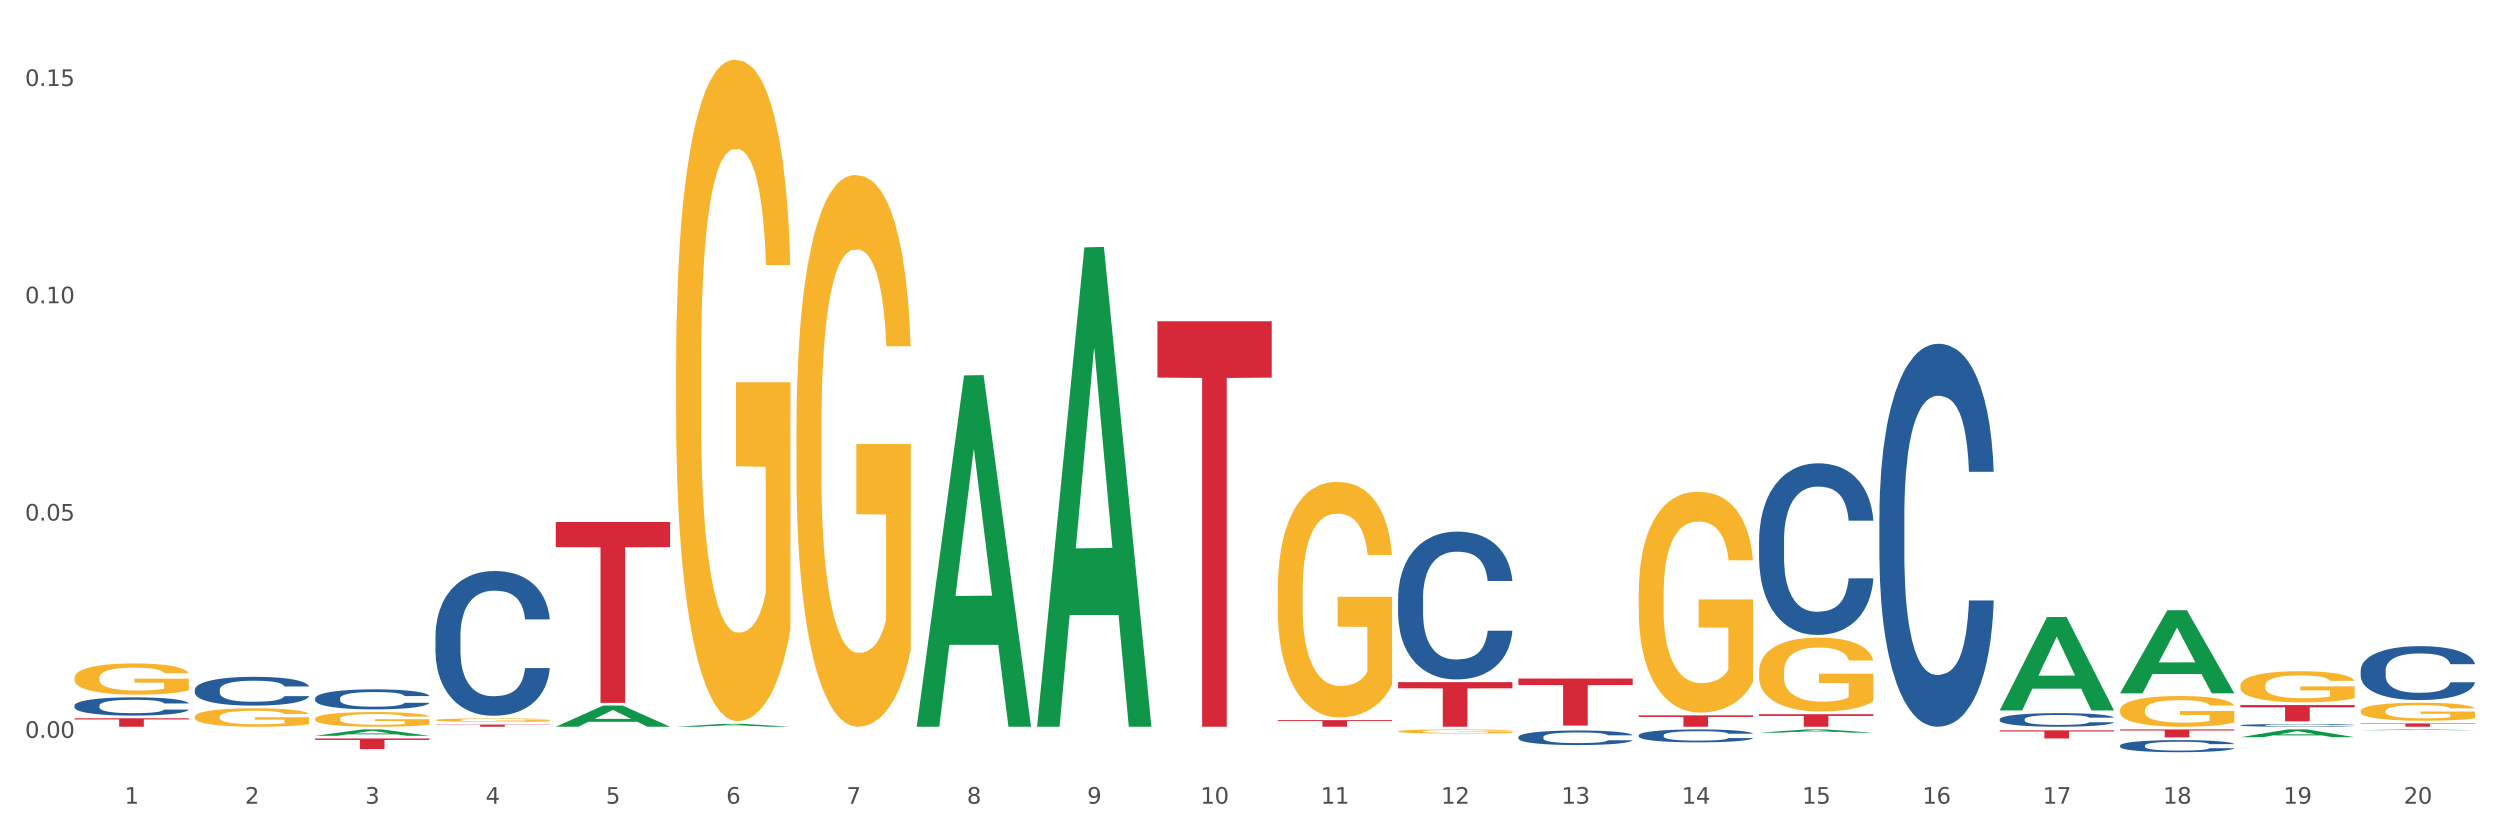 <?xml version="1.0" encoding="utf-8" standalone="no"?>
<!DOCTYPE svg PUBLIC "-//W3C//DTD SVG 1.1//EN"
  "http://www.w3.org/Graphics/SVG/1.1/DTD/svg11.dtd">
<svg xmlns:xlink="http://www.w3.org/1999/xlink" width="1080pt" height="360pt" viewBox="0 0 1080 360" xmlns="http://www.w3.org/2000/svg" version="1.1">
 <rect x="0" y="0" width="1080" height="360" fill="#333333" stroke="none"/>
 <defs>
  <style type="text/css">*{stroke-linejoin: round; stroke-linecap: butt}</style>
 </defs>
 <g id="figure_1">
  <g id="patch_1">
   <path d="M 0 360 
L 1080 360 
L 1080 0 
L 0 0 
z
" style="fill: #ffffff; stroke: #ffffff; stroke-linejoin: miter"/>
  </g>
  <g id="axes_1">
   <g id="matplotlib.axis_1">
    <g id="xtick_1">
     <g id="text_1">
      <!-- 1 -->
      <g style="fill: #4d4d4d" transform="translate(53.812 347.204) scale(0.096 -0.096)">
       <defs>
        <path id="DejaVuSans-31" d="M 794 531 
L 1825 531 
L 1825 4091 
L 703 3866 
L 703 4441 
L 1819 4666 
L 2450 4666 
L 2450 531 
L 3481 531 
L 3481 0 
L 794 0 
L 794 531 
z
" transform="scale(0.016)"/>
       </defs>
       <use xlink:href="#DejaVuSans-31"/>
      </g>
     </g>
    </g>
    <g id="xtick_2">
     <g id="text_2">
      <!-- 2 -->
      <g style="fill: #4d4d4d" transform="translate(105.793 347.204) scale(0.096 -0.096)">
       <defs>
        <path id="DejaVuSans-32" d="M 1228 531 
L 3431 531 
L 3431 0 
L 469 0 
L 469 531 
Q 828 903 1448 1529 
Q 2069 2156 2228 2338 
Q 2531 2678 2651 2914 
Q 2772 3150 2772 3378 
Q 2772 3750 2511 3984 
Q 2250 4219 1831 4219 
Q 1534 4219 1204 4116 
Q 875 4013 500 3803 
L 500 4441 
Q 881 4594 1212 4672 
Q 1544 4750 1819 4750 
Q 2544 4750 2975 4387 
Q 3406 4025 3406 3419 
Q 3406 3131 3298 2873 
Q 3191 2616 2906 2266 
Q 2828 2175 2409 1742 
Q 1991 1309 1228 531 
z
" transform="scale(0.016)"/>
       </defs>
       <use xlink:href="#DejaVuSans-32"/>
      </g>
     </g>
    </g>
    <g id="xtick_3">
     <g id="text_3">
      <!-- 3 -->
      <g style="fill: #4d4d4d" transform="translate(157.774 347.204) scale(0.096 -0.096)">
       <defs>
        <path id="DejaVuSans-33" d="M 2597 2516 
Q 3050 2419 3304 2112 
Q 3559 1806 3559 1356 
Q 3559 666 3084 287 
Q 2609 -91 1734 -91 
Q 1441 -91 1130 -33 
Q 819 25 488 141 
L 488 750 
Q 750 597 1062 519 
Q 1375 441 1716 441 
Q 2309 441 2620 675 
Q 2931 909 2931 1356 
Q 2931 1769 2642 2001 
Q 2353 2234 1838 2234 
L 1294 2234 
L 1294 2753 
L 1863 2753 
Q 2328 2753 2575 2939 
Q 2822 3125 2822 3475 
Q 2822 3834 2567 4026 
Q 2313 4219 1838 4219 
Q 1578 4219 1281 4162 
Q 984 4106 628 3988 
L 628 4550 
Q 988 4650 1302 4700 
Q 1616 4750 1894 4750 
Q 2613 4750 3031 4423 
Q 3450 4097 3450 3541 
Q 3450 3153 3228 2886 
Q 3006 2619 2597 2516 
z
" transform="scale(0.016)"/>
       </defs>
       <use xlink:href="#DejaVuSans-33"/>
      </g>
     </g>
    </g>
    <g id="xtick_4">
     <g id="text_4">
      <!-- 4 -->
      <g style="fill: #4d4d4d" transform="translate(209.756 347.204) scale(0.096 -0.096)">
       <defs>
        <path id="DejaVuSans-34" d="M 2419 4116 
L 825 1625 
L 2419 1625 
L 2419 4116 
z
M 2253 4666 
L 3047 4666 
L 3047 1625 
L 3713 1625 
L 3713 1100 
L 3047 1100 
L 3047 0 
L 2419 0 
L 2419 1100 
L 313 1100 
L 313 1709 
L 2253 4666 
z
" transform="scale(0.016)"/>
       </defs>
       <use xlink:href="#DejaVuSans-34"/>
      </g>
     </g>
    </g>
    <g id="xtick_5">
     <g id="text_5">
      <!-- 5 -->
      <g style="fill: #4d4d4d" transform="translate(261.737 347.204) scale(0.096 -0.096)">
       <defs>
        <path id="DejaVuSans-35" d="M 691 4666 
L 3169 4666 
L 3169 4134 
L 1269 4134 
L 1269 2991 
Q 1406 3038 1543 3061 
Q 1681 3084 1819 3084 
Q 2600 3084 3056 2656 
Q 3513 2228 3513 1497 
Q 3513 744 3044 326 
Q 2575 -91 1722 -91 
Q 1428 -91 1123 -41 
Q 819 9 494 109 
L 494 744 
Q 775 591 1075 516 
Q 1375 441 1709 441 
Q 2250 441 2565 725 
Q 2881 1009 2881 1497 
Q 2881 1984 2565 2268 
Q 2250 2553 1709 2553 
Q 1456 2553 1204 2497 
Q 953 2441 691 2322 
L 691 4666 
z
" transform="scale(0.016)"/>
       </defs>
       <use xlink:href="#DejaVuSans-35"/>
      </g>
     </g>
    </g>
    <g id="xtick_6">
     <g id="text_6">
      <!-- 6 -->
      <g style="fill: #4d4d4d" transform="translate(313.718 347.204) scale(0.096 -0.096)">
       <defs>
        <path id="DejaVuSans-36" d="M 2113 2584 
Q 1688 2584 1439 2293 
Q 1191 2003 1191 1497 
Q 1191 994 1439 701 
Q 1688 409 2113 409 
Q 2538 409 2786 701 
Q 3034 994 3034 1497 
Q 3034 2003 2786 2293 
Q 2538 2584 2113 2584 
z
M 3366 4563 
L 3366 3988 
Q 3128 4100 2886 4159 
Q 2644 4219 2406 4219 
Q 1781 4219 1451 3797 
Q 1122 3375 1075 2522 
Q 1259 2794 1537 2939 
Q 1816 3084 2150 3084 
Q 2853 3084 3261 2657 
Q 3669 2231 3669 1497 
Q 3669 778 3244 343 
Q 2819 -91 2113 -91 
Q 1303 -91 875 529 
Q 447 1150 447 2328 
Q 447 3434 972 4092 
Q 1497 4750 2381 4750 
Q 2619 4750 2861 4703 
Q 3103 4656 3366 4563 
z
" transform="scale(0.016)"/>
       </defs>
       <use xlink:href="#DejaVuSans-36"/>
      </g>
     </g>
    </g>
    <g id="xtick_7">
     <g id="text_7">
      <!-- 7 -->
      <g style="fill: #4d4d4d" transform="translate(365.699 347.204) scale(0.096 -0.096)">
       <defs>
        <path id="DejaVuSans-37" d="M 525 4666 
L 3525 4666 
L 3525 4397 
L 1831 0 
L 1172 0 
L 2766 4134 
L 525 4134 
L 525 4666 
z
" transform="scale(0.016)"/>
       </defs>
       <use xlink:href="#DejaVuSans-37"/>
      </g>
     </g>
    </g>
    <g id="xtick_8">
     <g id="text_8">
      <!-- 8 -->
      <g style="fill: #4d4d4d" transform="translate(417.68 347.204) scale(0.096 -0.096)">
       <defs>
        <path id="DejaVuSans-38" d="M 2034 2216 
Q 1584 2216 1326 1975 
Q 1069 1734 1069 1313 
Q 1069 891 1326 650 
Q 1584 409 2034 409 
Q 2484 409 2743 651 
Q 3003 894 3003 1313 
Q 3003 1734 2745 1975 
Q 2488 2216 2034 2216 
z
M 1403 2484 
Q 997 2584 770 2862 
Q 544 3141 544 3541 
Q 544 4100 942 4425 
Q 1341 4750 2034 4750 
Q 2731 4750 3128 4425 
Q 3525 4100 3525 3541 
Q 3525 3141 3298 2862 
Q 3072 2584 2669 2484 
Q 3125 2378 3379 2068 
Q 3634 1759 3634 1313 
Q 3634 634 3220 271 
Q 2806 -91 2034 -91 
Q 1263 -91 848 271 
Q 434 634 434 1313 
Q 434 1759 690 2068 
Q 947 2378 1403 2484 
z
M 1172 3481 
Q 1172 3119 1398 2916 
Q 1625 2713 2034 2713 
Q 2441 2713 2670 2916 
Q 2900 3119 2900 3481 
Q 2900 3844 2670 4047 
Q 2441 4250 2034 4250 
Q 1625 4250 1398 4047 
Q 1172 3844 1172 3481 
z
" transform="scale(0.016)"/>
       </defs>
       <use xlink:href="#DejaVuSans-38"/>
      </g>
     </g>
    </g>
    <g id="xtick_9">
     <g id="text_9">
      <!-- 9 -->
      <g style="fill: #4d4d4d" transform="translate(469.662 347.204) scale(0.096 -0.096)">
       <defs>
        <path id="DejaVuSans-39" d="M 703 97 
L 703 672 
Q 941 559 1184 500 
Q 1428 441 1663 441 
Q 2288 441 2617 861 
Q 2947 1281 2994 2138 
Q 2813 1869 2534 1725 
Q 2256 1581 1919 1581 
Q 1219 1581 811 2004 
Q 403 2428 403 3163 
Q 403 3881 828 4315 
Q 1253 4750 1959 4750 
Q 2769 4750 3195 4129 
Q 3622 3509 3622 2328 
Q 3622 1225 3098 567 
Q 2575 -91 1691 -91 
Q 1453 -91 1209 -44 
Q 966 3 703 97 
z
M 1959 2075 
Q 2384 2075 2632 2365 
Q 2881 2656 2881 3163 
Q 2881 3666 2632 3958 
Q 2384 4250 1959 4250 
Q 1534 4250 1286 3958 
Q 1038 3666 1038 3163 
Q 1038 2656 1286 2365 
Q 1534 2075 1959 2075 
z
" transform="scale(0.016)"/>
       </defs>
       <use xlink:href="#DejaVuSans-39"/>
      </g>
     </g>
    </g>
    <g id="xtick_10">
     <g id="text_10">
      <!-- 10 -->
      <g style="fill: #4d4d4d" transform="translate(518.589 347.204) scale(0.096 -0.096)">
       <defs>
        <path id="DejaVuSans-30" d="M 2034 4250 
Q 1547 4250 1301 3770 
Q 1056 3291 1056 2328 
Q 1056 1369 1301 889 
Q 1547 409 2034 409 
Q 2525 409 2770 889 
Q 3016 1369 3016 2328 
Q 3016 3291 2770 3770 
Q 2525 4250 2034 4250 
z
M 2034 4750 
Q 2819 4750 3233 4129 
Q 3647 3509 3647 2328 
Q 3647 1150 3233 529 
Q 2819 -91 2034 -91 
Q 1250 -91 836 529 
Q 422 1150 422 2328 
Q 422 3509 836 4129 
Q 1250 4750 2034 4750 
z
" transform="scale(0.016)"/>
       </defs>
       <use xlink:href="#DejaVuSans-31"/>
       <use xlink:href="#DejaVuSans-30" transform="translate(63.623 0)"/>
      </g>
     </g>
    </g>
    <g id="xtick_11">
     <g id="text_11">
      <!-- 11 -->
      <g style="fill: #4d4d4d" transform="translate(570.57 347.204) scale(0.096 -0.096)">
       <use xlink:href="#DejaVuSans-31"/>
       <use xlink:href="#DejaVuSans-31" transform="translate(63.623 0)"/>
      </g>
     </g>
    </g>
    <g id="xtick_12">
     <g id="text_12">
      <!-- 12 -->
      <g style="fill: #4d4d4d" transform="translate(622.551 347.204) scale(0.096 -0.096)">
       <use xlink:href="#DejaVuSans-31"/>
       <use xlink:href="#DejaVuSans-32" transform="translate(63.623 0)"/>
      </g>
     </g>
    </g>
    <g id="xtick_13">
     <g id="text_13">
      <!-- 13 -->
      <g style="fill: #4d4d4d" transform="translate(674.533 347.204) scale(0.096 -0.096)">
       <use xlink:href="#DejaVuSans-31"/>
       <use xlink:href="#DejaVuSans-33" transform="translate(63.623 0)"/>
      </g>
     </g>
    </g>
    <g id="xtick_14">
     <g id="text_14">
      <!-- 14 -->
      <g style="fill: #4d4d4d" transform="translate(726.514 347.204) scale(0.096 -0.096)">
       <use xlink:href="#DejaVuSans-31"/>
       <use xlink:href="#DejaVuSans-34" transform="translate(63.623 0)"/>
      </g>
     </g>
    </g>
    <g id="xtick_15">
     <g id="text_15">
      <!-- 15 -->
      <g style="fill: #4d4d4d" transform="translate(778.495 347.204) scale(0.096 -0.096)">
       <use xlink:href="#DejaVuSans-31"/>
       <use xlink:href="#DejaVuSans-35" transform="translate(63.623 0)"/>
      </g>
     </g>
    </g>
    <g id="xtick_16">
     <g id="text_16">
      <!-- 16 -->
      <g style="fill: #4d4d4d" transform="translate(830.476 347.204) scale(0.096 -0.096)">
       <use xlink:href="#DejaVuSans-31"/>
       <use xlink:href="#DejaVuSans-36" transform="translate(63.623 0)"/>
      </g>
     </g>
    </g>
    <g id="xtick_17">
     <g id="text_17">
      <!-- 17 -->
      <g style="fill: #4d4d4d" transform="translate(882.457 347.204) scale(0.096 -0.096)">
       <use xlink:href="#DejaVuSans-31"/>
       <use xlink:href="#DejaVuSans-37" transform="translate(63.623 0)"/>
      </g>
     </g>
    </g>
    <g id="xtick_18">
     <g id="text_18">
      <!-- 18 -->
      <g style="fill: #4d4d4d" transform="translate(934.439 347.204) scale(0.096 -0.096)">
       <use xlink:href="#DejaVuSans-31"/>
       <use xlink:href="#DejaVuSans-38" transform="translate(63.623 0)"/>
      </g>
     </g>
    </g>
    <g id="xtick_19">
     <g id="text_19">
      <!-- 19 -->
      <g style="fill: #4d4d4d" transform="translate(986.42 347.204) scale(0.096 -0.096)">
       <use xlink:href="#DejaVuSans-31"/>
       <use xlink:href="#DejaVuSans-39" transform="translate(63.623 0)"/>
      </g>
     </g>
    </g>
    <g id="xtick_20">
     <g id="text_20">
      <!-- 20 -->
      <g style="fill: #4d4d4d" transform="translate(1038.401 347.204) scale(0.096 -0.096)">
       <use xlink:href="#DejaVuSans-32"/>
       <use xlink:href="#DejaVuSans-30" transform="translate(63.623 0)"/>
      </g>
     </g>
    </g>
    <g id="xtick_21"/>
    <g id="xtick_22"/>
    <g id="xtick_23"/>
    <g id="xtick_24"/>
    <g id="xtick_25"/>
    <g id="xtick_26"/>
    <g id="xtick_27"/>
    <g id="xtick_28"/>
    <g id="xtick_29"/>
    <g id="xtick_30"/>
    <g id="xtick_31"/>
    <g id="xtick_32"/>
    <g id="xtick_33"/>
    <g id="xtick_34"/>
    <g id="xtick_35"/>
    <g id="xtick_36"/>
    <g id="xtick_37"/>
    <g id="xtick_38"/>
    <g id="xtick_39"/>
   </g>
   <g id="matplotlib.axis_2">
    <g id="ytick_1">
     <g id="text_21">
      <!-- 0.00 -->
      <g style="fill: #4d4d4d" transform="translate(10.8 318.758) scale(0.096 -0.096)">
       <defs>
        <path id="DejaVuSans-2e" d="M 684 794 
L 1344 794 
L 1344 0 
L 684 0 
L 684 794 
z
" transform="scale(0.016)"/>
       </defs>
       <use xlink:href="#DejaVuSans-30"/>
       <use xlink:href="#DejaVuSans-2e" transform="translate(63.623 0)"/>
       <use xlink:href="#DejaVuSans-30" transform="translate(95.41 0)"/>
       <use xlink:href="#DejaVuSans-30" transform="translate(159.033 0)"/>
      </g>
     </g>
    </g>
    <g id="ytick_2">
     <g id="text_22">
      <!-- 0.05 -->
      <g style="fill: #4d4d4d" transform="translate(10.8 224.891) scale(0.096 -0.096)">
       <use xlink:href="#DejaVuSans-30"/>
       <use xlink:href="#DejaVuSans-2e" transform="translate(63.623 0)"/>
       <use xlink:href="#DejaVuSans-30" transform="translate(95.41 0)"/>
       <use xlink:href="#DejaVuSans-35" transform="translate(159.033 0)"/>
      </g>
     </g>
    </g>
    <g id="ytick_3">
     <g id="text_23">
      <!-- 0.10 -->
      <g style="fill: #4d4d4d" transform="translate(10.8 131.024) scale(0.096 -0.096)">
       <use xlink:href="#DejaVuSans-30"/>
       <use xlink:href="#DejaVuSans-2e" transform="translate(63.623 0)"/>
       <use xlink:href="#DejaVuSans-31" transform="translate(95.41 0)"/>
       <use xlink:href="#DejaVuSans-30" transform="translate(159.033 0)"/>
      </g>
     </g>
    </g>
    <g id="ytick_4">
     <g id="text_24">
      <!-- 0.15 -->
      <g style="fill: #4d4d4d" transform="translate(10.8 37.157) scale(0.096 -0.096)">
       <use xlink:href="#DejaVuSans-30"/>
       <use xlink:href="#DejaVuSans-2e" transform="translate(63.623 0)"/>
       <use xlink:href="#DejaVuSans-31" transform="translate(95.41 0)"/>
       <use xlink:href="#DejaVuSans-35" transform="translate(159.033 0)"/>
      </g>
     </g>
    </g>
    <g id="ytick_5"/>
    <g id="ytick_6"/>
    <g id="ytick_7"/>
   </g>
   <g id="PolyCollection_1">
    <path d="M 967.837 318.47 
L 967.888 318.467 
L 988.251 315.114 
L 996.702 315.111 
L 1017.219 318.477 
L 1007.444 318.477 
L 1003.015 317.693 
L 981.989 317.693 
L 981.837 317.706 
L 977.56 318.477 
L 967.837 318.477 
L 967.837 318.47 
L 984.637 317.225 
L 1000.368 317.222 
L 992.579 315.828 
L 992.477 315.822 
L 992.375 315.831 
L 984.586 317.222 
L 984.637 317.225 
L 967.837 318.47 
z
" clip-path="url(#p62aa3a5bee)" style="fill: #109648"/>
    <path d="M 915.855 299.456 
L 915.906 299.423 
L 936.27 263.624 
L 944.721 263.591 
L 965.238 299.524 
L 955.463 299.524 
L 951.034 291.156 
L 930.008 291.156 
L 929.856 291.291 
L 925.579 299.524 
L 915.855 299.524 
L 915.855 299.456 
L 932.656 286.163 
L 948.387 286.129 
L 940.597 271.25 
L 940.496 271.182 
L 940.394 271.283 
L 932.605 286.129 
L 932.656 286.163 
L 915.855 299.456 
z
" clip-path="url(#p62aa3a5bee)" style="fill: #109648"/>
    <path d="M 863.874 306.841 
L 863.925 306.803 
L 884.289 266.567 
L 892.74 266.529 
L 913.256 306.917 
L 903.482 306.917 
L 899.053 297.512 
L 878.027 297.512 
L 877.874 297.663 
L 873.598 306.917 
L 863.874 306.917 
L 863.874 306.841 
L 880.674 291.899 
L 896.405 291.861 
L 888.616 275.137 
L 888.514 275.061 
L 888.413 275.175 
L 880.623 291.861 
L 880.674 291.899 
L 863.874 306.841 
z
" clip-path="url(#p62aa3a5bee)" style="fill: #109648"/>
    <path d="M 759.912 316.51 
L 759.963 316.509 
L 780.327 315.112 
L 788.777 315.111 
L 809.294 316.513 
L 799.519 316.513 
L 795.09 316.187 
L 774.065 316.187 
L 773.912 316.192 
L 769.636 316.513 
L 759.912 316.513 
L 759.912 316.51 
L 776.712 315.992 
L 792.443 315.99 
L 784.654 315.41 
L 784.552 315.407 
L 784.45 315.411 
L 776.661 315.99 
L 776.712 315.992 
L 759.912 316.51 
z
" clip-path="url(#p62aa3a5bee)" style="fill: #109648"/>
    <path d="M 707.931 256.537 
L 707.989 256.45 
L 707.989 253.313 
L 708.106 250.612 
L 708.689 244.077 
L 709.563 238.674 
L 710.204 235.799 
L 710.846 233.446 
L 711.604 231.093 
L 712.537 228.653 
L 714.227 225.081 
L 715.277 223.251 
L 716.559 221.334 
L 718.891 218.546 
L 720.582 216.977 
L 722.331 215.67 
L 725.188 214.102 
L 727.054 213.405 
L 729.036 212.882 
L 731.427 212.533 
L 733.234 212.446 
L 737.198 212.707 
L 740.58 213.492 
L 742.212 214.102 
L 744.311 215.147 
L 745.419 215.844 
L 747.226 217.239 
L 749.092 219.068 
L 750.375 220.637 
L 752.299 223.599 
L 753.756 226.562 
L 755.097 230.222 
L 755.797 232.749 
L 756.322 235.101 
L 756.788 237.803 
L 757.254 242.072 
L 746.76 242.072 
L 746.352 239.023 
L 745.711 236.147 
L 744.778 233.359 
L 743.962 231.616 
L 742.562 229.438 
L 741.28 228.043 
L 739.939 226.998 
L 738.306 226.126 
L 737.024 225.691 
L 735.216 225.342 
L 731.66 225.429 
L 729.269 226.126 
L 727.637 226.998 
L 726.587 227.782 
L 725.655 228.653 
L 724.605 229.873 
L 723.381 231.703 
L 722.506 233.359 
L 721.632 235.45 
L 720.932 237.541 
L 720.291 239.981 
L 719.766 242.595 
L 719.358 245.296 
L 719.008 248.608 
L 718.717 254.097 
L 718.717 266.035 
L 718.833 268.736 
L 719.125 272.309 
L 719.475 275.01 
L 720.058 278.234 
L 720.582 280.412 
L 721.573 283.549 
L 722.681 286.163 
L 723.556 287.819 
L 724.43 289.213 
L 725.946 291.13 
L 727.637 292.699 
L 729.094 293.657 
L 731.077 294.529 
L 732.418 294.877 
L 733.584 295.051 
L 736.441 295.051 
L 738.481 294.79 
L 740.755 294.18 
L 742.504 293.396 
L 743.962 292.437 
L 745.594 290.869 
L 746.643 289.388 
L 746.643 271.176 
L 733.817 271.089 
L 733.817 258.977 
L 757.313 258.977 
L 757.313 294.529 
L 756.322 296.358 
L 755.214 298.014 
L 754.048 299.495 
L 752.299 301.325 
L 750.2 303.068 
L 748.334 304.288 
L 746.352 305.333 
L 744.02 306.292 
L 740.988 307.163 
L 739.122 307.512 
L 736.79 307.773 
L 734.05 307.86 
L 731.66 307.686 
L 729.328 307.25 
L 726.879 306.466 
L 724.489 305.333 
L 722.681 304.201 
L 720.874 302.807 
L 718.95 300.977 
L 717.434 299.234 
L 716.268 297.665 
L 714.985 295.661 
L 713.586 293.047 
L 712.537 290.695 
L 711.604 288.255 
L 710.613 285.118 
L 709.913 282.417 
L 709.213 279.018 
L 708.805 276.491 
L 708.339 272.57 
L 707.989 267.081 
L 707.931 256.537 
z
" clip-path="url(#p62aa3a5bee)" style="fill: #f7b32b"/>
    <path d="M 759.912 290.196 
L 759.97 290.167 
L 759.97 289.118 
L 760.087 288.214 
L 760.67 286.028 
L 761.544 284.221 
L 762.186 283.26 
L 762.827 282.473 
L 763.585 281.686 
L 764.518 280.87 
L 766.209 279.675 
L 767.258 279.063 
L 768.541 278.421 
L 770.873 277.489 
L 772.563 276.964 
L 774.313 276.527 
L 777.169 276.002 
L 779.035 275.769 
L 781.017 275.594 
L 783.408 275.478 
L 785.215 275.449 
L 789.18 275.536 
L 792.561 275.798 
L 794.194 276.002 
L 796.293 276.352 
L 797.4 276.585 
L 799.208 277.052 
L 801.073 277.664 
L 802.356 278.188 
L 804.28 279.179 
L 805.738 280.17 
L 807.078 281.394 
L 807.778 282.239 
L 808.303 283.026 
L 808.769 283.93 
L 809.236 285.358 
L 798.741 285.358 
L 798.333 284.338 
L 797.692 283.376 
L 796.759 282.443 
L 795.943 281.861 
L 794.543 281.132 
L 793.261 280.666 
L 791.92 280.316 
L 790.287 280.024 
L 789.005 279.879 
L 787.197 279.762 
L 783.641 279.791 
L 781.251 280.024 
L 779.618 280.316 
L 778.569 280.578 
L 777.636 280.87 
L 776.586 281.278 
L 775.362 281.89 
L 774.487 282.443 
L 773.613 283.143 
L 772.913 283.842 
L 772.272 284.658 
L 771.747 285.533 
L 771.339 286.436 
L 770.989 287.544 
L 770.698 289.38 
L 770.698 293.373 
L 770.814 294.276 
L 771.106 295.471 
L 771.456 296.375 
L 772.039 297.453 
L 772.563 298.182 
L 773.555 299.231 
L 774.662 300.105 
L 775.537 300.659 
L 776.411 301.125 
L 777.927 301.767 
L 779.618 302.291 
L 781.076 302.612 
L 783.058 302.903 
L 784.399 303.02 
L 785.565 303.078 
L 788.422 303.078 
L 790.462 302.991 
L 792.736 302.787 
L 794.485 302.524 
L 795.943 302.204 
L 797.575 301.679 
L 798.625 301.184 
L 798.625 295.092 
L 785.798 295.063 
L 785.798 291.012 
L 809.294 291.012 
L 809.294 302.903 
L 808.303 303.515 
L 807.195 304.069 
L 806.029 304.564 
L 804.28 305.177 
L 802.181 305.759 
L 800.315 306.167 
L 798.333 306.517 
L 796.001 306.838 
L 792.969 307.129 
L 791.104 307.246 
L 788.772 307.333 
L 786.031 307.362 
L 783.641 307.304 
L 781.309 307.158 
L 778.86 306.896 
L 776.47 306.517 
L 774.662 306.138 
L 772.855 305.672 
L 770.931 305.06 
L 769.415 304.477 
L 768.249 303.952 
L 766.966 303.282 
L 765.567 302.408 
L 764.518 301.621 
L 763.585 300.805 
L 762.594 299.756 
L 761.894 298.852 
L 761.194 297.715 
L 760.786 296.87 
L 760.32 295.559 
L 759.97 293.723 
L 759.912 290.196 
z
" clip-path="url(#p62aa3a5bee)" style="fill: #f7b32b"/>
    <path d="M 915.855 306.814 
L 915.914 306.802 
L 915.914 306.366 
L 916.03 305.99 
L 916.613 305.081 
L 917.488 304.33 
L 918.129 303.93 
L 918.771 303.602 
L 919.529 303.275 
L 920.461 302.936 
L 922.152 302.439 
L 923.202 302.184 
L 924.484 301.918 
L 926.816 301.53 
L 928.507 301.312 
L 930.256 301.13 
L 933.113 300.912 
L 934.979 300.815 
L 936.961 300.742 
L 939.351 300.693 
L 941.159 300.681 
L 945.123 300.718 
L 948.505 300.827 
L 950.137 300.912 
L 952.236 301.057 
L 953.344 301.154 
L 955.151 301.348 
L 957.017 301.602 
L 958.3 301.821 
L 960.224 302.233 
L 961.681 302.645 
L 963.022 303.154 
L 963.722 303.505 
L 964.246 303.833 
L 964.713 304.208 
L 965.179 304.802 
L 954.685 304.802 
L 954.277 304.378 
L 953.635 303.978 
L 952.703 303.59 
L 951.886 303.348 
L 950.487 303.045 
L 949.204 302.851 
L 947.863 302.705 
L 946.231 302.584 
L 944.948 302.524 
L 943.141 302.475 
L 939.585 302.487 
L 937.194 302.584 
L 935.562 302.705 
L 934.512 302.814 
L 933.579 302.936 
L 932.53 303.105 
L 931.306 303.36 
L 930.431 303.59 
L 929.557 303.881 
L 928.857 304.172 
L 928.216 304.511 
L 927.691 304.875 
L 927.283 305.251 
L 926.933 305.711 
L 926.641 306.475 
L 926.641 308.135 
L 926.758 308.511 
L 927.05 309.008 
L 927.399 309.384 
L 927.982 309.832 
L 928.507 310.135 
L 929.498 310.572 
L 930.606 310.935 
L 931.48 311.166 
L 932.355 311.359 
L 933.871 311.626 
L 935.562 311.844 
L 937.019 311.978 
L 939.002 312.099 
L 940.342 312.147 
L 941.509 312.172 
L 944.365 312.172 
L 946.406 312.135 
L 948.68 312.05 
L 950.429 311.941 
L 951.886 311.808 
L 953.519 311.59 
L 954.568 311.384 
L 954.568 308.851 
L 941.742 308.838 
L 941.742 307.154 
L 965.238 307.154 
L 965.238 312.099 
L 964.246 312.353 
L 963.139 312.584 
L 961.973 312.79 
L 960.224 313.044 
L 958.125 313.287 
L 956.259 313.456 
L 954.277 313.602 
L 951.945 313.735 
L 948.913 313.856 
L 947.047 313.905 
L 944.715 313.941 
L 941.975 313.953 
L 939.585 313.929 
L 937.252 313.868 
L 934.804 313.759 
L 932.413 313.602 
L 930.606 313.444 
L 928.799 313.25 
L 926.875 312.996 
L 925.359 312.753 
L 924.193 312.535 
L 922.91 312.256 
L 921.511 311.893 
L 920.461 311.566 
L 919.529 311.226 
L 918.537 310.79 
L 917.838 310.414 
L 917.138 309.941 
L 916.73 309.59 
L 916.264 309.044 
L 915.914 308.281 
L 915.855 306.814 
z
" clip-path="url(#p62aa3a5bee)" style="fill: #f7b32b"/>
    <path d="M 967.837 296.184 
L 967.895 296.172 
L 967.895 295.73 
L 968.012 295.349 
L 968.595 294.427 
L 969.469 293.665 
L 970.11 293.259 
L 970.752 292.927 
L 971.51 292.595 
L 972.443 292.251 
L 974.133 291.747 
L 975.183 291.489 
L 976.465 291.219 
L 978.798 290.825 
L 980.488 290.604 
L 982.237 290.42 
L 985.094 290.199 
L 986.96 290.1 
L 988.942 290.026 
L 991.333 289.977 
L 993.14 289.965 
L 997.104 290.002 
L 1000.486 290.113 
L 1002.118 290.199 
L 1004.217 290.346 
L 1005.325 290.444 
L 1007.132 290.641 
L 1008.998 290.899 
L 1010.281 291.12 
L 1012.205 291.538 
L 1013.662 291.956 
L 1015.003 292.472 
L 1015.703 292.829 
L 1016.228 293.161 
L 1016.694 293.542 
L 1017.16 294.144 
L 1006.666 294.144 
L 1006.258 293.714 
L 1005.617 293.308 
L 1004.684 292.915 
L 1003.868 292.669 
L 1002.468 292.362 
L 1001.186 292.165 
L 999.845 292.018 
L 998.212 291.895 
L 996.93 291.833 
L 995.122 291.784 
L 991.566 291.796 
L 989.175 291.895 
L 987.543 292.018 
L 986.493 292.128 
L 985.561 292.251 
L 984.511 292.423 
L 983.287 292.681 
L 982.412 292.915 
L 981.538 293.21 
L 980.838 293.505 
L 980.197 293.849 
L 979.672 294.218 
L 979.264 294.599 
L 978.914 295.066 
L 978.623 295.84 
L 978.623 297.524 
L 978.739 297.905 
L 979.031 298.409 
L 979.381 298.79 
L 979.964 299.245 
L 980.488 299.552 
L 981.479 299.995 
L 982.587 300.364 
L 983.462 300.597 
L 984.336 300.794 
L 985.852 301.064 
L 987.543 301.285 
L 989 301.421 
L 990.983 301.544 
L 992.324 301.593 
L 993.49 301.617 
L 996.347 301.617 
L 998.387 301.58 
L 1000.661 301.494 
L 1002.41 301.384 
L 1003.868 301.249 
L 1005.5 301.027 
L 1006.549 300.818 
L 1006.549 298.249 
L 993.723 298.237 
L 993.723 296.529 
L 1017.219 296.529 
L 1017.219 301.544 
L 1016.228 301.802 
L 1015.12 302.035 
L 1013.954 302.244 
L 1012.205 302.502 
L 1010.106 302.748 
L 1008.24 302.92 
L 1006.258 303.068 
L 1003.926 303.203 
L 1000.894 303.326 
L 999.028 303.375 
L 996.696 303.412 
L 993.956 303.424 
L 991.566 303.4 
L 989.234 303.338 
L 986.785 303.227 
L 984.395 303.068 
L 982.587 302.908 
L 980.78 302.711 
L 978.856 302.453 
L 977.34 302.207 
L 976.174 301.986 
L 974.891 301.703 
L 973.492 301.335 
L 972.443 301.003 
L 971.51 300.659 
L 970.519 300.216 
L 969.819 299.835 
L 969.119 299.356 
L 968.711 298.999 
L 968.245 298.446 
L 967.895 297.672 
L 967.837 296.184 
z
" clip-path="url(#p62aa3a5bee)" style="fill: #f7b32b"/>
    <path d="M 1019.818 307.176 
L 1019.876 307.169 
L 1019.876 306.914 
L 1019.993 306.694 
L 1020.576 306.161 
L 1021.45 305.721 
L 1022.092 305.487 
L 1022.733 305.296 
L 1023.491 305.104 
L 1024.424 304.905 
L 1026.115 304.614 
L 1027.164 304.465 
L 1028.447 304.309 
L 1030.779 304.082 
L 1032.469 303.954 
L 1034.219 303.848 
L 1037.075 303.72 
L 1038.941 303.663 
L 1040.923 303.62 
L 1043.314 303.592 
L 1045.121 303.585 
L 1049.086 303.606 
L 1052.467 303.67 
L 1054.1 303.72 
L 1056.199 303.805 
L 1057.306 303.862 
L 1059.114 303.975 
L 1060.979 304.124 
L 1062.262 304.252 
L 1064.186 304.493 
L 1065.644 304.735 
L 1066.985 305.033 
L 1067.684 305.239 
L 1068.209 305.43 
L 1068.675 305.65 
L 1069.142 305.998 
L 1058.647 305.998 
L 1058.239 305.75 
L 1057.598 305.516 
L 1056.665 305.288 
L 1055.849 305.146 
L 1054.449 304.969 
L 1053.167 304.855 
L 1051.826 304.77 
L 1050.193 304.699 
L 1048.911 304.664 
L 1047.103 304.635 
L 1043.547 304.643 
L 1041.157 304.699 
L 1039.524 304.77 
L 1038.475 304.834 
L 1037.542 304.905 
L 1036.492 305.005 
L 1035.268 305.154 
L 1034.393 305.288 
L 1033.519 305.459 
L 1032.819 305.629 
L 1032.178 305.828 
L 1031.653 306.041 
L 1031.245 306.261 
L 1030.895 306.531 
L 1030.604 306.978 
L 1030.604 307.95 
L 1030.72 308.17 
L 1031.012 308.461 
L 1031.362 308.681 
L 1031.945 308.944 
L 1032.469 309.121 
L 1033.461 309.377 
L 1034.568 309.59 
L 1035.443 309.724 
L 1036.317 309.838 
L 1037.833 309.994 
L 1039.524 310.122 
L 1040.982 310.2 
L 1042.964 310.271 
L 1044.305 310.299 
L 1045.471 310.314 
L 1048.328 310.314 
L 1050.368 310.292 
L 1052.642 310.243 
L 1054.391 310.179 
L 1055.849 310.101 
L 1057.481 309.973 
L 1058.531 309.852 
L 1058.531 308.369 
L 1045.704 308.362 
L 1045.704 307.375 
L 1069.2 307.375 
L 1069.2 310.271 
L 1068.209 310.42 
L 1067.101 310.555 
L 1065.935 310.676 
L 1064.186 310.825 
L 1062.087 310.967 
L 1060.221 311.066 
L 1058.239 311.151 
L 1055.907 311.229 
L 1052.875 311.3 
L 1051.01 311.329 
L 1048.678 311.35 
L 1045.937 311.357 
L 1043.547 311.343 
L 1041.215 311.307 
L 1038.766 311.243 
L 1036.376 311.151 
L 1034.568 311.059 
L 1032.761 310.945 
L 1030.837 310.796 
L 1029.321 310.654 
L 1028.155 310.526 
L 1026.872 310.363 
L 1025.473 310.15 
L 1024.424 309.959 
L 1023.491 309.76 
L 1022.5 309.504 
L 1021.8 309.284 
L 1021.101 309.008 
L 1020.692 308.802 
L 1020.226 308.482 
L 1019.876 308.035 
L 1019.818 307.176 
z
" clip-path="url(#p62aa3a5bee)" style="fill: #f7b32b"/>
    <path d="M 32.175 292.84 
L 32.233 292.828 
L 32.233 292.384 
L 32.35 292.003 
L 32.933 291.079 
L 33.807 290.316 
L 34.449 289.91 
L 35.09 289.577 
L 35.848 289.245 
L 36.781 288.9 
L 38.472 288.395 
L 39.521 288.137 
L 40.804 287.866 
L 43.136 287.472 
L 44.827 287.25 
L 46.576 287.065 
L 49.433 286.844 
L 51.298 286.745 
L 53.28 286.671 
L 55.671 286.622 
L 57.478 286.61 
L 61.443 286.647 
L 64.824 286.758 
L 66.457 286.844 
L 68.556 286.992 
L 69.663 287.09 
L 71.471 287.287 
L 73.337 287.546 
L 74.619 287.767 
L 76.543 288.186 
L 78.001 288.604 
L 79.342 289.122 
L 80.041 289.479 
L 80.566 289.811 
L 81.032 290.193 
L 81.499 290.796 
L 71.004 290.796 
L 70.596 290.365 
L 69.955 289.959 
L 69.022 289.565 
L 68.206 289.319 
L 66.807 289.011 
L 65.524 288.814 
L 64.183 288.666 
L 62.551 288.543 
L 61.268 288.481 
L 59.461 288.432 
L 55.904 288.444 
L 53.514 288.543 
L 51.881 288.666 
L 50.832 288.777 
L 49.899 288.9 
L 48.849 289.072 
L 47.625 289.331 
L 46.751 289.565 
L 45.876 289.86 
L 45.176 290.156 
L 44.535 290.501 
L 44.01 290.87 
L 43.602 291.252 
L 43.252 291.719 
L 42.961 292.495 
L 42.961 294.182 
L 43.078 294.564 
L 43.369 295.068 
L 43.719 295.45 
L 44.302 295.906 
L 44.827 296.213 
L 45.818 296.657 
L 46.926 297.026 
L 47.8 297.26 
L 48.675 297.457 
L 50.19 297.728 
L 51.881 297.949 
L 53.339 298.085 
L 55.321 298.208 
L 56.662 298.257 
L 57.828 298.282 
L 60.685 298.282 
L 62.725 298.245 
L 64.999 298.159 
L 66.748 298.048 
L 68.206 297.913 
L 69.838 297.691 
L 70.888 297.482 
L 70.888 294.908 
L 58.061 294.896 
L 58.061 293.185 
L 81.557 293.185 
L 81.557 298.208 
L 80.566 298.467 
L 79.458 298.701 
L 78.292 298.91 
L 76.543 299.168 
L 74.444 299.415 
L 72.579 299.587 
L 70.596 299.735 
L 68.264 299.87 
L 65.232 299.993 
L 63.367 300.043 
L 61.035 300.08 
L 58.294 300.092 
L 55.904 300.067 
L 53.572 300.006 
L 51.123 299.895 
L 48.733 299.735 
L 46.926 299.575 
L 45.118 299.378 
L 43.194 299.119 
L 41.678 298.873 
L 40.512 298.651 
L 39.23 298.368 
L 37.83 297.999 
L 36.781 297.666 
L 35.848 297.322 
L 34.857 296.878 
L 34.157 296.497 
L 33.458 296.016 
L 33.05 295.659 
L 32.583 295.105 
L 32.233 294.33 
L 32.175 292.84 
z
" clip-path="url(#p62aa3a5bee)" style="fill: #f7b32b"/>
    <path d="M 84.156 309.667 
L 84.215 309.66 
L 84.215 309.398 
L 84.331 309.173 
L 84.914 308.627 
L 85.789 308.176 
L 86.43 307.935 
L 87.071 307.739 
L 87.829 307.543 
L 88.762 307.339 
L 90.453 307.04 
L 91.502 306.888 
L 92.785 306.728 
L 95.117 306.495 
L 96.808 306.364 
L 98.557 306.255 
L 101.414 306.124 
L 103.279 306.065 
L 105.262 306.022 
L 107.652 305.993 
L 109.459 305.985 
L 113.424 306.007 
L 116.806 306.073 
L 118.438 306.124 
L 120.537 306.211 
L 121.645 306.269 
L 123.452 306.386 
L 125.318 306.538 
L 126.6 306.669 
L 128.524 306.917 
L 129.982 307.164 
L 131.323 307.47 
L 132.022 307.681 
L 132.547 307.877 
L 133.014 308.103 
L 133.48 308.459 
L 122.986 308.459 
L 122.577 308.205 
L 121.936 307.965 
L 121.003 307.732 
L 120.187 307.586 
L 118.788 307.404 
L 117.505 307.288 
L 116.164 307.201 
L 114.532 307.128 
L 113.249 307.091 
L 111.442 307.062 
L 107.885 307.07 
L 105.495 307.128 
L 103.862 307.201 
L 102.813 307.266 
L 101.88 307.339 
L 100.831 307.441 
L 99.606 307.593 
L 98.732 307.732 
L 97.857 307.906 
L 97.158 308.081 
L 96.516 308.285 
L 95.992 308.503 
L 95.583 308.729 
L 95.234 309.005 
L 94.942 309.464 
L 94.942 310.46 
L 95.059 310.686 
L 95.35 310.984 
L 95.7 311.21 
L 96.283 311.479 
L 96.808 311.661 
L 97.799 311.923 
L 98.907 312.141 
L 99.781 312.28 
L 100.656 312.396 
L 102.172 312.556 
L 103.862 312.687 
L 105.32 312.767 
L 107.302 312.84 
L 108.643 312.869 
L 109.809 312.884 
L 112.666 312.884 
L 114.707 312.862 
L 116.98 312.811 
L 118.73 312.745 
L 120.187 312.665 
L 121.82 312.534 
L 122.869 312.411 
L 122.869 310.89 
L 110.042 310.883 
L 110.042 309.871 
L 133.538 309.871 
L 133.538 312.84 
L 132.547 312.993 
L 131.439 313.131 
L 130.273 313.255 
L 128.524 313.408 
L 126.425 313.553 
L 124.56 313.655 
L 122.577 313.742 
L 120.245 313.822 
L 117.214 313.895 
L 115.348 313.924 
L 113.016 313.946 
L 110.276 313.953 
L 107.885 313.939 
L 105.553 313.902 
L 103.104 313.837 
L 100.714 313.742 
L 98.907 313.648 
L 97.099 313.531 
L 95.175 313.378 
L 93.659 313.233 
L 92.493 313.102 
L 91.211 312.935 
L 89.812 312.716 
L 88.762 312.52 
L 87.829 312.316 
L 86.838 312.054 
L 86.138 311.828 
L 85.439 311.545 
L 85.031 311.334 
L 84.564 311.006 
L 84.215 310.548 
L 84.156 309.667 
z
" clip-path="url(#p62aa3a5bee)" style="fill: #f7b32b"/>
    <path d="M 136.137 310.542 
L 136.196 310.536 
L 136.196 310.327 
L 136.312 310.148 
L 136.895 309.713 
L 137.77 309.354 
L 138.411 309.163 
L 139.053 309.007 
L 139.81 308.85 
L 140.743 308.688 
L 142.434 308.451 
L 143.484 308.329 
L 144.766 308.202 
L 147.098 308.016 
L 148.789 307.912 
L 150.538 307.825 
L 153.395 307.721 
L 155.261 307.675 
L 157.243 307.64 
L 159.633 307.617 
L 161.441 307.611 
L 165.405 307.628 
L 168.787 307.68 
L 170.419 307.721 
L 172.518 307.79 
L 173.626 307.837 
L 175.433 307.929 
L 177.299 308.051 
L 178.582 308.155 
L 180.506 308.352 
L 181.963 308.549 
L 183.304 308.793 
L 184.004 308.96 
L 184.528 309.117 
L 184.995 309.296 
L 185.461 309.58 
L 174.967 309.58 
L 174.559 309.378 
L 173.917 309.186 
L 172.985 309.001 
L 172.168 308.885 
L 170.769 308.74 
L 169.486 308.648 
L 168.145 308.578 
L 166.513 308.52 
L 165.23 308.491 
L 163.423 308.468 
L 159.866 308.474 
L 157.476 308.52 
L 155.844 308.578 
L 154.794 308.63 
L 153.861 308.688 
L 152.812 308.769 
L 151.588 308.891 
L 150.713 309.001 
L 149.838 309.14 
L 149.139 309.279 
L 148.498 309.441 
L 147.973 309.615 
L 147.565 309.795 
L 147.215 310.015 
L 146.923 310.38 
L 146.923 311.173 
L 147.04 311.353 
L 147.331 311.59 
L 147.681 311.77 
L 148.264 311.984 
L 148.789 312.129 
L 149.78 312.337 
L 150.888 312.511 
L 151.762 312.621 
L 152.637 312.714 
L 154.153 312.841 
L 155.844 312.945 
L 157.301 313.009 
L 159.283 313.067 
L 160.624 313.09 
L 161.79 313.102 
L 164.647 313.102 
L 166.688 313.084 
L 168.962 313.044 
L 170.711 312.992 
L 172.168 312.928 
L 173.801 312.824 
L 174.85 312.725 
L 174.85 311.515 
L 162.024 311.509 
L 162.024 310.704 
L 185.52 310.704 
L 185.52 313.067 
L 184.528 313.189 
L 183.421 313.299 
L 182.255 313.397 
L 180.506 313.519 
L 178.407 313.635 
L 176.541 313.716 
L 174.559 313.785 
L 172.227 313.849 
L 169.195 313.907 
L 167.329 313.93 
L 164.997 313.947 
L 162.257 313.953 
L 159.866 313.942 
L 157.534 313.913 
L 155.086 313.861 
L 152.695 313.785 
L 150.888 313.71 
L 149.081 313.617 
L 147.157 313.496 
L 145.641 313.38 
L 144.475 313.276 
L 143.192 313.142 
L 141.793 312.969 
L 140.743 312.812 
L 139.81 312.65 
L 138.819 312.442 
L 138.12 312.262 
L 137.42 312.036 
L 137.012 311.868 
L 136.546 311.607 
L 136.196 311.243 
L 136.137 310.542 
z
" clip-path="url(#p62aa3a5bee)" style="fill: #f7b32b"/>
    <path d="M 188.119 311.06 
L 188.177 311.058 
L 188.177 311.009 
L 188.294 310.967 
L 188.877 310.865 
L 189.751 310.78 
L 190.392 310.735 
L 191.034 310.699 
L 191.792 310.662 
L 192.725 310.624 
L 194.415 310.568 
L 195.465 310.539 
L 196.747 310.509 
L 199.079 310.465 
L 200.77 310.441 
L 202.519 310.42 
L 205.376 310.396 
L 207.242 310.385 
L 209.224 310.377 
L 211.614 310.371 
L 213.422 310.37 
L 217.386 310.374 
L 220.768 310.386 
L 222.4 310.396 
L 224.499 310.412 
L 225.607 310.423 
L 227.414 310.445 
L 229.28 310.474 
L 230.563 310.498 
L 232.487 310.545 
L 233.944 310.591 
L 235.285 310.648 
L 235.985 310.688 
L 236.51 310.724 
L 236.976 310.767 
L 237.442 310.833 
L 226.948 310.833 
L 226.54 310.786 
L 225.899 310.741 
L 224.966 310.697 
L 224.149 310.67 
L 222.75 310.636 
L 221.468 310.614 
L 220.127 310.598 
L 218.494 310.584 
L 217.212 310.577 
L 215.404 310.572 
L 211.848 310.573 
L 209.457 310.584 
L 207.825 310.598 
L 206.775 310.61 
L 205.843 310.624 
L 204.793 310.643 
L 203.569 310.671 
L 202.694 310.697 
L 201.82 310.73 
L 201.12 310.763 
L 200.479 310.801 
L 199.954 310.842 
L 199.546 310.884 
L 199.196 310.936 
L 198.905 311.022 
L 198.905 311.208 
L 199.021 311.251 
L 199.313 311.306 
L 199.662 311.349 
L 200.246 311.399 
L 200.77 311.433 
L 201.761 311.482 
L 202.869 311.523 
L 203.744 311.549 
L 204.618 311.571 
L 206.134 311.601 
L 207.825 311.625 
L 209.282 311.64 
L 211.265 311.654 
L 212.606 311.659 
L 213.772 311.662 
L 216.628 311.662 
L 218.669 311.658 
L 220.943 311.649 
L 222.692 311.636 
L 224.149 311.621 
L 225.782 311.597 
L 226.831 311.574 
L 226.831 311.289 
L 214.005 311.287 
L 214.005 311.098 
L 237.501 311.098 
L 237.501 311.654 
L 236.51 311.683 
L 235.402 311.709 
L 234.236 311.732 
L 232.487 311.76 
L 230.388 311.788 
L 228.522 311.807 
L 226.54 311.823 
L 224.208 311.838 
L 221.176 311.852 
L 219.31 311.857 
L 216.978 311.861 
L 214.238 311.863 
L 211.848 311.86 
L 209.516 311.853 
L 207.067 311.841 
L 204.676 311.823 
L 202.869 311.805 
L 201.062 311.784 
L 199.138 311.755 
L 197.622 311.728 
L 196.456 311.703 
L 195.173 311.672 
L 193.774 311.631 
L 192.725 311.594 
L 191.792 311.556 
L 190.801 311.507 
L 190.101 311.465 
L 189.401 311.411 
L 188.993 311.372 
L 188.527 311.311 
L 188.177 311.225 
L 188.119 311.06 
z
" clip-path="url(#p62aa3a5bee)" style="fill: #f7b32b"/>
    <path d="M 292.081 157.827 
L 292.139 157.566 
L 292.139 148.17 
L 292.256 140.079 
L 292.839 120.503 
L 293.713 104.321 
L 294.355 95.708 
L 294.996 88.661 
L 295.754 81.614 
L 296.687 74.306 
L 298.378 63.605 
L 299.427 58.124 
L 300.71 52.382 
L 303.042 44.03 
L 304.733 39.332 
L 306.482 35.417 
L 309.339 30.719 
L 311.204 28.631 
L 313.186 27.065 
L 315.577 26.021 
L 317.384 25.759 
L 321.349 26.543 
L 324.73 28.892 
L 326.363 30.719 
L 328.462 33.851 
L 329.569 35.939 
L 331.377 40.115 
L 333.243 45.596 
L 334.525 50.294 
L 336.449 59.168 
L 337.907 68.042 
L 339.248 79.004 
L 339.947 86.573 
L 340.472 93.62 
L 340.938 101.711 
L 341.405 114.5 
L 330.91 114.5 
L 330.502 105.365 
L 329.861 96.752 
L 328.928 88.4 
L 328.112 83.18 
L 326.713 76.655 
L 325.43 72.479 
L 324.089 69.347 
L 322.457 66.737 
L 321.174 65.432 
L 319.367 64.388 
L 315.81 64.649 
L 313.42 66.737 
L 311.787 69.347 
L 310.738 71.696 
L 309.805 74.306 
L 308.756 77.96 
L 307.531 83.441 
L 306.657 88.4 
L 305.782 94.664 
L 305.082 100.928 
L 304.441 108.236 
L 303.916 116.066 
L 303.508 124.158 
L 303.158 134.076 
L 302.867 150.519 
L 302.867 186.276 
L 302.984 194.367 
L 303.275 205.068 
L 303.625 213.159 
L 304.208 222.817 
L 304.733 229.342 
L 305.724 238.738 
L 306.832 246.568 
L 307.706 251.527 
L 308.581 255.703 
L 310.096 261.445 
L 311.787 266.143 
L 313.245 269.014 
L 315.227 271.624 
L 316.568 272.668 
L 317.734 273.19 
L 320.591 273.19 
L 322.631 272.407 
L 324.905 270.58 
L 326.654 268.231 
L 328.112 265.36 
L 329.744 260.662 
L 330.794 256.225 
L 330.794 201.675 
L 317.967 201.414 
L 317.967 165.135 
L 341.463 165.135 
L 341.463 271.624 
L 340.472 277.105 
L 339.364 282.064 
L 338.198 286.501 
L 336.449 291.982 
L 334.35 297.202 
L 332.485 300.856 
L 330.502 303.988 
L 328.17 306.859 
L 325.138 309.469 
L 323.273 310.513 
L 320.941 311.296 
L 318.2 311.557 
L 315.81 311.035 
L 313.478 309.73 
L 311.029 307.381 
L 308.639 303.988 
L 306.832 300.595 
L 305.024 296.419 
L 303.1 290.938 
L 301.584 285.718 
L 300.418 281.02 
L 299.136 275.017 
L 297.736 267.187 
L 296.687 260.14 
L 295.754 252.832 
L 294.763 243.436 
L 294.063 235.345 
L 293.364 225.166 
L 292.956 217.596 
L 292.489 205.851 
L 292.139 189.408 
L 292.081 157.827 
z
" clip-path="url(#p62aa3a5bee)" style="fill: #f7b32b"/>
    <path d="M 344.062 185.736 
L 344.121 185.518 
L 344.121 177.682 
L 344.237 170.933 
L 344.82 154.607 
L 345.695 141.11 
L 346.336 133.927 
L 346.977 128.049 
L 347.735 122.172 
L 348.668 116.077 
L 350.359 107.151 
L 351.408 102.58 
L 352.691 97.791 
L 355.023 90.825 
L 356.714 86.907 
L 358.463 83.641 
L 361.32 79.723 
L 363.185 77.981 
L 365.168 76.675 
L 367.558 75.805 
L 369.365 75.587 
L 373.33 76.24 
L 376.712 78.199 
L 378.344 79.723 
L 380.443 82.335 
L 381.551 84.077 
L 383.358 87.56 
L 385.224 92.131 
L 386.506 96.049 
L 388.43 103.451 
L 389.888 110.852 
L 391.229 119.995 
L 391.928 126.308 
L 392.453 132.185 
L 392.92 138.934 
L 393.386 149.6 
L 382.892 149.6 
L 382.484 141.981 
L 381.842 134.798 
L 380.909 127.832 
L 380.093 123.478 
L 378.694 118.036 
L 377.411 114.553 
L 376.07 111.941 
L 374.438 109.764 
L 373.155 108.675 
L 371.348 107.804 
L 367.791 108.022 
L 365.401 109.764 
L 363.768 111.941 
L 362.719 113.9 
L 361.786 116.077 
L 360.737 119.124 
L 359.512 123.696 
L 358.638 127.832 
L 357.763 133.056 
L 357.064 138.281 
L 356.422 144.376 
L 355.898 150.906 
L 355.489 157.655 
L 355.14 165.927 
L 354.848 179.641 
L 354.848 209.464 
L 354.965 216.212 
L 355.256 225.137 
L 355.606 231.886 
L 356.189 239.94 
L 356.714 245.382 
L 357.705 253.219 
L 358.813 259.749 
L 359.687 263.885 
L 360.562 267.368 
L 362.078 272.158 
L 363.768 276.076 
L 365.226 278.47 
L 367.208 280.647 
L 368.549 281.518 
L 369.715 281.953 
L 372.572 281.953 
L 374.613 281.3 
L 376.886 279.777 
L 378.636 277.817 
L 380.093 275.423 
L 381.726 271.504 
L 382.775 267.804 
L 382.775 222.307 
L 369.948 222.09 
L 369.948 191.831 
L 393.444 191.831 
L 393.444 280.647 
L 392.453 285.219 
L 391.345 289.355 
L 390.179 293.055 
L 388.43 297.627 
L 386.331 301.981 
L 384.466 305.028 
L 382.484 307.64 
L 380.151 310.035 
L 377.12 312.212 
L 375.254 313.083 
L 372.922 313.736 
L 370.182 313.953 
L 367.791 313.518 
L 365.459 312.429 
L 363.011 310.47 
L 360.62 307.64 
L 358.813 304.81 
L 357.005 301.327 
L 355.081 296.756 
L 353.566 292.402 
L 352.399 288.484 
L 351.117 283.477 
L 349.718 276.947 
L 348.668 271.069 
L 347.735 264.974 
L 346.744 257.137 
L 346.045 250.389 
L 345.345 241.899 
L 344.937 235.586 
L 344.47 225.79 
L 344.121 212.076 
L 344.062 185.736 
z
" clip-path="url(#p62aa3a5bee)" style="fill: #f7b32b"/>
    <path d="M 551.987 255.203 
L 552.045 255.11 
L 552.045 251.764 
L 552.162 248.883 
L 552.745 241.912 
L 553.619 236.149 
L 554.261 233.082 
L 554.902 230.573 
L 555.66 228.063 
L 556.593 225.461 
L 558.284 221.65 
L 559.333 219.698 
L 560.616 217.653 
L 562.948 214.679 
L 564.639 213.006 
L 566.388 211.612 
L 569.245 209.938 
L 571.11 209.195 
L 573.093 208.637 
L 575.483 208.265 
L 577.29 208.172 
L 581.255 208.451 
L 584.636 209.288 
L 586.269 209.938 
L 588.368 211.054 
L 589.475 211.797 
L 591.283 213.285 
L 593.149 215.236 
L 594.431 216.909 
L 596.355 220.07 
L 597.813 223.23 
L 599.154 227.134 
L 599.853 229.829 
L 600.378 232.339 
L 600.844 235.22 
L 601.311 239.774 
L 590.816 239.774 
L 590.408 236.521 
L 589.767 233.454 
L 588.834 230.48 
L 588.018 228.621 
L 586.619 226.297 
L 585.336 224.81 
L 583.995 223.695 
L 582.363 222.765 
L 581.08 222.3 
L 579.273 221.929 
L 575.716 222.022 
L 573.326 222.765 
L 571.693 223.695 
L 570.644 224.531 
L 569.711 225.461 
L 568.662 226.762 
L 567.437 228.714 
L 566.563 230.48 
L 565.688 232.71 
L 564.988 234.941 
L 564.347 237.544 
L 563.822 240.332 
L 563.414 243.213 
L 563.064 246.745 
L 562.773 252.601 
L 562.773 265.335 
L 562.89 268.216 
L 563.181 272.027 
L 563.531 274.908 
L 564.114 278.347 
L 564.639 280.671 
L 565.63 284.017 
L 566.738 286.805 
L 567.612 288.571 
L 568.487 290.058 
L 570.002 292.103 
L 571.693 293.776 
L 573.151 294.799 
L 575.133 295.728 
L 576.474 296.1 
L 577.64 296.286 
L 580.497 296.286 
L 582.537 296.007 
L 584.811 295.356 
L 586.56 294.52 
L 588.018 293.497 
L 589.65 291.824 
L 590.7 290.244 
L 590.7 270.818 
L 577.873 270.725 
L 577.873 257.806 
L 601.369 257.806 
L 601.369 295.728 
L 600.378 297.68 
L 599.27 299.446 
L 598.104 301.026 
L 596.355 302.978 
L 594.256 304.837 
L 592.391 306.138 
L 590.408 307.253 
L 588.076 308.276 
L 585.044 309.205 
L 583.179 309.577 
L 580.847 309.856 
L 578.107 309.949 
L 575.716 309.763 
L 573.384 309.298 
L 570.935 308.462 
L 568.545 307.253 
L 566.738 306.045 
L 564.93 304.558 
L 563.006 302.606 
L 561.49 300.747 
L 560.324 299.074 
L 559.042 296.936 
L 557.642 294.148 
L 556.593 291.638 
L 555.66 289.036 
L 554.669 285.69 
L 553.969 282.809 
L 553.27 279.184 
L 552.862 276.488 
L 552.395 272.306 
L 552.045 266.45 
L 551.987 255.203 
z
" clip-path="url(#p62aa3a5bee)" style="fill: #f7b32b"/>
    <path d="M 603.968 315.936 
L 604.027 315.935 
L 604.027 315.876 
L 604.143 315.825 
L 604.726 315.703 
L 605.601 315.602 
L 606.242 315.548 
L 606.883 315.504 
L 607.641 315.46 
L 608.574 315.414 
L 610.265 315.347 
L 611.314 315.313 
L 612.597 315.277 
L 614.929 315.225 
L 616.62 315.196 
L 618.369 315.171 
L 621.226 315.142 
L 623.091 315.129 
L 625.074 315.119 
L 627.464 315.112 
L 629.271 315.111 
L 633.236 315.116 
L 636.618 315.13 
L 638.25 315.142 
L 640.349 315.161 
L 641.457 315.174 
L 643.264 315.2 
L 645.13 315.235 
L 646.412 315.264 
L 648.336 315.32 
L 649.794 315.375 
L 651.135 315.444 
L 651.835 315.491 
L 652.359 315.535 
L 652.826 315.585 
L 653.292 315.665 
L 642.798 315.665 
L 642.39 315.608 
L 641.748 315.554 
L 640.815 315.502 
L 639.999 315.47 
L 638.6 315.429 
L 637.317 315.403 
L 635.976 315.383 
L 634.344 315.367 
L 633.061 315.359 
L 631.254 315.352 
L 627.697 315.354 
L 625.307 315.367 
L 623.674 315.383 
L 622.625 315.398 
L 621.692 315.414 
L 620.643 315.437 
L 619.418 315.471 
L 618.544 315.502 
L 617.669 315.541 
L 616.97 315.581 
L 616.328 315.626 
L 615.804 315.675 
L 615.396 315.726 
L 615.046 315.788 
L 614.754 315.891 
L 614.754 316.114 
L 614.871 316.165 
L 615.162 316.232 
L 615.512 316.282 
L 616.095 316.343 
L 616.62 316.383 
L 617.611 316.442 
L 618.719 316.491 
L 619.593 316.522 
L 620.468 316.548 
L 621.984 316.584 
L 623.674 316.613 
L 625.132 316.631 
L 627.114 316.648 
L 628.455 316.654 
L 629.621 316.657 
L 632.478 316.657 
L 634.519 316.653 
L 636.792 316.641 
L 638.542 316.626 
L 639.999 316.609 
L 641.632 316.579 
L 642.681 316.551 
L 642.681 316.21 
L 629.855 316.209 
L 629.855 315.982 
L 653.35 315.982 
L 653.35 316.648 
L 652.359 316.682 
L 651.251 316.713 
L 650.085 316.741 
L 648.336 316.775 
L 646.237 316.808 
L 644.372 316.83 
L 642.39 316.85 
L 640.057 316.868 
L 637.026 316.884 
L 635.16 316.891 
L 632.828 316.896 
L 630.088 316.897 
L 627.697 316.894 
L 625.365 316.886 
L 622.917 316.871 
L 620.526 316.85 
L 618.719 316.829 
L 616.911 316.803 
L 614.987 316.768 
L 613.472 316.736 
L 612.305 316.706 
L 611.023 316.669 
L 609.624 316.62 
L 608.574 316.576 
L 607.641 316.53 
L 606.65 316.471 
L 605.951 316.421 
L 605.251 316.357 
L 604.843 316.31 
L 604.376 316.236 
L 604.027 316.134 
L 603.968 315.936 
z
" clip-path="url(#p62aa3a5bee)" style="fill: #f7b32b"/>
    <path d="M 811.893 222.845 
L 811.951 222.693 
L 811.951 218.463 
L 812.127 212.721 
L 812.769 202.145 
L 813.586 194.137 
L 814.987 184.769 
L 815.746 180.841 
L 816.738 176.459 
L 818.781 169.358 
L 821.116 163.314 
L 822.75 159.99 
L 823.976 157.875 
L 826.719 154.098 
L 828.295 152.436 
L 829.93 151.076 
L 831.331 150.169 
L 833.666 149.112 
L 835.533 148.658 
L 837.693 148.507 
L 839.503 148.658 
L 841.896 149.263 
L 845.398 151.076 
L 846.741 152.133 
L 848.55 153.946 
L 850.418 156.364 
L 851.936 158.781 
L 853.687 162.257 
L 855.496 166.789 
L 857.248 172.531 
L 858.473 177.819 
L 859.466 183.409 
L 860.341 190.209 
L 860.983 197.612 
L 861.275 203.807 
L 850.593 203.807 
L 850.301 198.217 
L 849.718 192.173 
L 849.134 188.093 
L 848.492 184.769 
L 847.5 180.992 
L 846.624 178.575 
L 845.165 175.704 
L 843.822 173.891 
L 842.713 172.833 
L 841.371 171.926 
L 838.51 171.02 
L 836.467 171.02 
L 835.183 171.322 
L 833.607 172.078 
L 832.265 173.135 
L 830.689 174.948 
L 829.463 176.912 
L 828.237 179.481 
L 827.537 181.294 
L 826.486 184.618 
L 825.785 187.338 
L 824.851 192.022 
L 824.326 195.346 
L 823.392 203.958 
L 822.984 210.304 
L 822.808 214.686 
L 822.692 219.521 
L 822.692 243.091 
L 823.042 253.667 
L 823.334 258.2 
L 823.801 263.337 
L 824.676 269.985 
L 825.961 276.482 
L 827.303 281.166 
L 828.412 284.037 
L 829.463 286.152 
L 830.513 287.814 
L 831.798 289.325 
L 832.848 290.232 
L 834.424 291.138 
L 836.292 291.592 
L 837.752 291.592 
L 840.728 290.836 
L 842.071 290.081 
L 843.355 289.023 
L 844.756 287.361 
L 845.865 285.548 
L 846.507 284.188 
L 847.558 281.317 
L 848.375 278.295 
L 849.076 274.82 
L 849.543 271.798 
L 850.068 267.266 
L 850.476 262.129 
L 850.593 259.409 
L 861.275 259.409 
L 861.042 264.848 
L 860.633 270.136 
L 859.816 277.238 
L 859.174 281.317 
L 858.182 286.303 
L 857.131 290.534 
L 855.672 295.218 
L 854.329 298.693 
L 852.928 301.715 
L 851.41 304.434 
L 848.667 308.212 
L 847.675 309.269 
L 845.573 311.082 
L 843.939 312.14 
L 841.546 313.198 
L 839.094 313.802 
L 836.526 313.953 
L 834.249 313.651 
L 831.739 312.745 
L 830.163 311.838 
L 828.412 310.478 
L 826.369 308.363 
L 824.443 305.794 
L 822.633 302.772 
L 820.941 299.297 
L 819.365 295.369 
L 817.322 288.872 
L 815.804 282.526 
L 814.695 276.633 
L 813.936 271.647 
L 813.177 265.302 
L 812.769 260.92 
L 812.127 250.343 
L 811.893 240.522 
L 811.893 222.845 
z
" clip-path="url(#p62aa3a5bee)" style="fill: #255c99"/>
    <path d="M 863.874 310.716 
L 863.933 310.71 
L 863.933 310.56 
L 864.108 310.356 
L 864.75 309.98 
L 865.567 309.696 
L 866.968 309.363 
L 867.727 309.223 
L 868.719 309.067 
L 870.762 308.815 
L 873.097 308.6 
L 874.731 308.482 
L 875.957 308.407 
L 878.701 308.273 
L 880.277 308.214 
L 881.911 308.165 
L 883.312 308.133 
L 885.647 308.096 
L 887.515 308.079 
L 889.674 308.074 
L 891.484 308.079 
L 893.877 308.101 
L 897.379 308.165 
L 898.722 308.203 
L 900.531 308.267 
L 902.399 308.353 
L 903.917 308.439 
L 905.668 308.563 
L 907.478 308.724 
L 909.229 308.928 
L 910.455 309.116 
L 911.447 309.314 
L 912.322 309.556 
L 912.965 309.819 
L 913.256 310.039 
L 902.574 310.039 
L 902.283 309.841 
L 901.699 309.626 
L 901.115 309.481 
L 900.473 309.363 
L 899.481 309.228 
L 898.605 309.143 
L 897.146 309.041 
L 895.803 308.976 
L 894.694 308.939 
L 893.352 308.906 
L 890.492 308.874 
L 888.449 308.874 
L 887.164 308.885 
L 885.588 308.912 
L 884.246 308.949 
L 882.67 309.014 
L 881.444 309.083 
L 880.218 309.175 
L 879.518 309.239 
L 878.467 309.357 
L 877.767 309.454 
L 876.833 309.62 
L 876.307 309.739 
L 875.373 310.045 
L 874.965 310.27 
L 874.79 310.426 
L 874.673 310.598 
L 874.673 311.435 
L 875.023 311.811 
L 875.315 311.972 
L 875.782 312.155 
L 876.658 312.391 
L 877.942 312.622 
L 879.284 312.788 
L 880.393 312.89 
L 881.444 312.965 
L 882.495 313.024 
L 883.779 313.078 
L 884.83 313.11 
L 886.406 313.143 
L 888.273 313.159 
L 889.733 313.159 
L 892.71 313.132 
L 894.052 313.105 
L 895.336 313.067 
L 896.737 313.008 
L 897.846 312.944 
L 898.488 312.896 
L 899.539 312.794 
L 900.356 312.686 
L 901.057 312.563 
L 901.524 312.455 
L 902.049 312.294 
L 902.458 312.112 
L 902.574 312.015 
L 913.256 312.015 
L 913.023 312.208 
L 912.614 312.396 
L 911.797 312.649 
L 911.155 312.794 
L 910.163 312.971 
L 909.112 313.121 
L 907.653 313.287 
L 906.31 313.411 
L 904.909 313.518 
L 903.392 313.615 
L 900.648 313.749 
L 899.656 313.787 
L 897.555 313.851 
L 895.92 313.889 
L 893.527 313.926 
L 891.075 313.948 
L 888.507 313.953 
L 886.23 313.943 
L 883.72 313.91 
L 882.144 313.878 
L 880.393 313.83 
L 878.35 313.755 
L 876.424 313.663 
L 874.615 313.556 
L 872.922 313.432 
L 871.346 313.293 
L 869.303 313.062 
L 867.785 312.836 
L 866.676 312.627 
L 865.917 312.45 
L 865.158 312.224 
L 864.75 312.069 
L 864.108 311.693 
L 863.874 311.344 
L 863.874 310.716 
z
" clip-path="url(#p62aa3a5bee)" style="fill: #255c99"/>
    <path d="M 915.855 322.073 
L 915.914 322.069 
L 915.914 321.935 
L 916.089 321.754 
L 916.731 321.42 
L 917.548 321.167 
L 918.949 320.872 
L 919.708 320.748 
L 920.7 320.609 
L 922.743 320.385 
L 925.078 320.194 
L 926.713 320.089 
L 927.938 320.023 
L 930.682 319.903 
L 932.258 319.851 
L 933.892 319.808 
L 935.293 319.779 
L 937.628 319.746 
L 939.496 319.732 
L 941.656 319.727 
L 943.465 319.732 
L 945.858 319.751 
L 949.361 319.808 
L 950.703 319.841 
L 952.513 319.899 
L 954.381 319.975 
L 955.898 320.051 
L 957.649 320.161 
L 959.459 320.304 
L 961.21 320.485 
L 962.436 320.652 
L 963.428 320.829 
L 964.304 321.043 
L 964.946 321.277 
L 965.238 321.473 
L 954.556 321.473 
L 954.264 321.296 
L 953.68 321.105 
L 953.096 320.977 
L 952.454 320.872 
L 951.462 320.752 
L 950.586 320.676 
L 949.127 320.585 
L 947.785 320.528 
L 946.676 320.495 
L 945.333 320.466 
L 942.473 320.438 
L 940.43 320.438 
L 939.146 320.447 
L 937.57 320.471 
L 936.227 320.504 
L 934.651 320.562 
L 933.425 320.624 
L 932.199 320.705 
L 931.499 320.762 
L 930.448 320.867 
L 929.748 320.953 
L 928.814 321.101 
L 928.289 321.205 
L 927.355 321.477 
L 926.946 321.678 
L 926.771 321.816 
L 926.654 321.969 
L 926.654 322.713 
L 927.004 323.046 
L 927.296 323.19 
L 927.763 323.352 
L 928.639 323.562 
L 929.923 323.767 
L 931.265 323.915 
L 932.375 324.005 
L 933.425 324.072 
L 934.476 324.124 
L 935.76 324.172 
L 936.811 324.201 
L 938.387 324.229 
L 940.255 324.244 
L 941.714 324.244 
L 944.691 324.22 
L 946.033 324.196 
L 947.318 324.163 
L 948.719 324.11 
L 949.828 324.053 
L 950.47 324.01 
L 951.52 323.919 
L 952.338 323.824 
L 953.038 323.714 
L 953.505 323.619 
L 954.03 323.476 
L 954.439 323.314 
L 954.556 323.228 
L 965.238 323.228 
L 965.004 323.399 
L 964.596 323.566 
L 963.778 323.791 
L 963.136 323.919 
L 962.144 324.077 
L 961.093 324.21 
L 959.634 324.358 
L 958.291 324.468 
L 956.89 324.563 
L 955.373 324.649 
L 952.629 324.768 
L 951.637 324.802 
L 949.536 324.859 
L 947.901 324.892 
L 945.508 324.926 
L 943.056 324.945 
L 940.488 324.95 
L 938.212 324.94 
L 935.702 324.911 
L 934.126 324.883 
L 932.375 324.84 
L 930.332 324.773 
L 928.405 324.692 
L 926.596 324.597 
L 924.903 324.487 
L 923.327 324.363 
L 921.284 324.158 
L 919.766 323.957 
L 918.657 323.771 
L 917.898 323.614 
L 917.14 323.414 
L 916.731 323.275 
L 916.089 322.942 
L 915.855 322.632 
L 915.855 322.073 
z
" clip-path="url(#p62aa3a5bee)" style="fill: #255c99"/>
    <path d="M 967.837 313.309 
L 967.895 313.308 
L 967.895 313.278 
L 968.07 313.238 
L 968.712 313.163 
L 969.529 313.107 
L 970.93 313.04 
L 971.689 313.013 
L 972.681 312.982 
L 974.724 312.931 
L 977.059 312.889 
L 978.694 312.865 
L 979.92 312.85 
L 982.663 312.824 
L 984.239 312.812 
L 985.873 312.802 
L 987.274 312.796 
L 989.609 312.788 
L 991.477 312.785 
L 993.637 312.784 
L 995.446 312.785 
L 997.84 312.789 
L 1001.342 312.802 
L 1002.684 312.81 
L 1004.494 312.823 
L 1006.362 312.84 
L 1007.879 312.857 
L 1009.631 312.881 
L 1011.44 312.913 
L 1013.191 312.954 
L 1014.417 312.991 
L 1015.409 313.031 
L 1016.285 313.079 
L 1016.927 313.131 
L 1017.219 313.175 
L 1006.537 313.175 
L 1006.245 313.135 
L 1005.661 313.093 
L 1005.078 313.064 
L 1004.435 313.04 
L 1003.443 313.014 
L 1002.568 312.997 
L 1001.108 312.976 
L 999.766 312.964 
L 998.657 312.956 
L 997.314 312.95 
L 994.454 312.943 
L 992.411 312.943 
L 991.127 312.945 
L 989.551 312.951 
L 988.208 312.958 
L 986.632 312.971 
L 985.406 312.985 
L 984.181 313.003 
L 983.48 313.016 
L 982.429 313.039 
L 981.729 313.059 
L 980.795 313.092 
L 980.27 313.115 
L 979.336 313.176 
L 978.927 313.221 
L 978.752 313.252 
L 978.635 313.286 
L 978.635 313.453 
L 978.986 313.527 
L 979.277 313.559 
L 979.744 313.596 
L 980.62 313.643 
L 981.904 313.688 
L 983.247 313.722 
L 984.356 313.742 
L 985.406 313.757 
L 986.457 313.769 
L 987.741 313.779 
L 988.792 313.786 
L 990.368 313.792 
L 992.236 313.795 
L 993.695 313.795 
L 996.672 313.79 
L 998.015 313.785 
L 999.299 313.777 
L 1000.7 313.765 
L 1001.809 313.753 
L 1002.451 313.743 
L 1003.502 313.723 
L 1004.319 313.701 
L 1005.019 313.677 
L 1005.486 313.655 
L 1006.012 313.623 
L 1006.42 313.587 
L 1006.537 313.568 
L 1017.219 313.568 
L 1016.985 313.606 
L 1016.577 313.644 
L 1015.76 313.694 
L 1015.117 313.723 
L 1014.125 313.758 
L 1013.074 313.788 
L 1011.615 313.821 
L 1010.273 313.845 
L 1008.872 313.867 
L 1007.354 313.886 
L 1004.611 313.913 
L 1003.618 313.92 
L 1001.517 313.933 
L 999.883 313.94 
L 997.489 313.948 
L 995.038 313.952 
L 992.469 313.953 
L 990.193 313.951 
L 987.683 313.945 
L 986.107 313.938 
L 984.356 313.929 
L 982.313 313.914 
L 980.386 313.896 
L 978.577 313.874 
L 976.884 313.85 
L 975.308 313.822 
L 973.265 313.776 
L 971.748 313.731 
L 970.638 313.69 
L 969.88 313.654 
L 969.121 313.609 
L 968.712 313.579 
L 968.07 313.504 
L 967.837 313.434 
L 967.837 313.309 
z
" clip-path="url(#p62aa3a5bee)" style="fill: #255c99"/>
    <path d="M 1019.818 289.603 
L 1019.876 289.582 
L 1019.876 288.986 
L 1020.051 288.178 
L 1020.693 286.689 
L 1021.511 285.562 
L 1022.912 284.243 
L 1023.67 283.69 
L 1024.663 283.074 
L 1026.706 282.074 
L 1029.041 281.223 
L 1030.675 280.755 
L 1031.901 280.458 
L 1034.644 279.926 
L 1036.22 279.692 
L 1037.855 279.5 
L 1039.256 279.373 
L 1041.59 279.224 
L 1043.458 279.16 
L 1045.618 279.139 
L 1047.427 279.16 
L 1049.821 279.245 
L 1053.323 279.5 
L 1054.666 279.649 
L 1056.475 279.905 
L 1058.343 280.245 
L 1059.861 280.585 
L 1061.612 281.074 
L 1063.421 281.712 
L 1065.172 282.521 
L 1066.398 283.265 
L 1067.39 284.052 
L 1068.266 285.009 
L 1068.908 286.051 
L 1069.2 286.923 
L 1058.518 286.923 
L 1058.226 286.136 
L 1057.642 285.285 
L 1057.059 284.711 
L 1056.417 284.243 
L 1055.424 283.712 
L 1054.549 283.371 
L 1053.09 282.967 
L 1051.747 282.712 
L 1050.638 282.563 
L 1049.295 282.435 
L 1046.435 282.308 
L 1044.392 282.308 
L 1043.108 282.35 
L 1041.532 282.457 
L 1040.189 282.606 
L 1038.613 282.861 
L 1037.388 283.137 
L 1036.162 283.499 
L 1035.461 283.754 
L 1034.411 284.222 
L 1033.71 284.605 
L 1032.776 285.264 
L 1032.251 285.732 
L 1031.317 286.944 
L 1030.908 287.838 
L 1030.733 288.454 
L 1030.617 289.135 
L 1030.617 292.453 
L 1030.967 293.942 
L 1031.259 294.58 
L 1031.726 295.303 
L 1032.601 296.239 
L 1033.885 297.153 
L 1035.228 297.812 
L 1036.337 298.216 
L 1037.388 298.514 
L 1038.438 298.748 
L 1039.722 298.961 
L 1040.773 299.088 
L 1042.349 299.216 
L 1044.217 299.28 
L 1045.676 299.28 
L 1048.653 299.174 
L 1049.996 299.067 
L 1051.28 298.918 
L 1052.681 298.684 
L 1053.79 298.429 
L 1054.432 298.238 
L 1055.483 297.834 
L 1056.3 297.408 
L 1057 296.919 
L 1057.467 296.494 
L 1057.993 295.856 
L 1058.401 295.133 
L 1058.518 294.75 
L 1069.2 294.75 
L 1068.967 295.515 
L 1068.558 296.26 
L 1067.741 297.259 
L 1067.099 297.834 
L 1066.106 298.536 
L 1065.056 299.131 
L 1063.596 299.79 
L 1062.254 300.279 
L 1060.853 300.705 
L 1059.335 301.088 
L 1056.592 301.619 
L 1055.599 301.768 
L 1053.498 302.023 
L 1051.864 302.172 
L 1049.47 302.321 
L 1047.019 302.406 
L 1044.451 302.428 
L 1042.174 302.385 
L 1039.664 302.257 
L 1038.088 302.13 
L 1036.337 301.938 
L 1034.294 301.641 
L 1032.368 301.279 
L 1030.558 300.854 
L 1028.865 300.365 
L 1027.289 299.812 
L 1025.246 298.897 
L 1023.729 298.004 
L 1022.62 297.174 
L 1021.861 296.472 
L 1021.102 295.579 
L 1020.693 294.962 
L 1020.051 293.474 
L 1019.818 292.091 
L 1019.818 289.603 
z
" clip-path="url(#p62aa3a5bee)" style="fill: #255c99"/>
    <path d="M 32.175 310.296 
L 81.557 310.296 
L 81.557 310.804 
L 62.132 310.808 
L 62.132 313.953 
L 51.483 313.953 
L 51.483 310.808 
L 32.175 310.804 
L 32.175 310.299 
L 32.175 310.296 
z
" clip-path="url(#p62aa3a5bee)" style="fill: #d62839"/>
    <path d="M 136.137 319.022 
L 185.52 319.022 
L 185.52 319.662 
L 166.094 319.666 
L 166.094 323.627 
L 155.446 323.627 
L 155.446 319.666 
L 136.137 319.662 
L 136.137 319.026 
L 136.137 319.022 
z
" clip-path="url(#p62aa3a5bee)" style="fill: #d62839"/>
    <path d="M 188.119 313.02 
L 237.501 313.02 
L 237.501 313.15 
L 218.076 313.151 
L 218.076 313.953 
L 207.427 313.953 
L 207.427 313.151 
L 188.119 313.15 
L 188.119 313.021 
L 188.119 313.02 
z
" clip-path="url(#p62aa3a5bee)" style="fill: #d62839"/>
    <path d="M 240.1 225.502 
L 289.482 225.502 
L 289.482 236.361 
L 270.057 236.434 
L 270.057 303.639 
L 259.408 303.639 
L 259.408 236.434 
L 240.1 236.361 
L 240.1 225.576 
L 240.1 225.502 
z
" clip-path="url(#p62aa3a5bee)" style="fill: #d62839"/>
    <path d="M 32.175 304.794 
L 32.233 304.787 
L 32.233 304.585 
L 32.408 304.311 
L 33.051 303.807 
L 33.868 303.425 
L 35.269 302.978 
L 36.028 302.791 
L 37.02 302.582 
L 39.063 302.244 
L 41.398 301.955 
L 43.032 301.797 
L 44.258 301.696 
L 47.001 301.516 
L 48.577 301.437 
L 50.212 301.372 
L 51.613 301.328 
L 53.948 301.278 
L 55.815 301.256 
L 57.975 301.249 
L 59.785 301.256 
L 62.178 301.285 
L 65.68 301.372 
L 67.023 301.422 
L 68.832 301.509 
L 70.7 301.624 
L 72.218 301.739 
L 73.969 301.905 
L 75.778 302.121 
L 77.53 302.395 
L 78.755 302.647 
L 79.748 302.914 
L 80.623 303.238 
L 81.265 303.591 
L 81.557 303.886 
L 70.875 303.886 
L 70.583 303.62 
L 70 303.331 
L 69.416 303.137 
L 68.774 302.978 
L 67.782 302.798 
L 66.906 302.683 
L 65.447 302.546 
L 64.104 302.46 
L 62.995 302.409 
L 61.653 302.366 
L 58.792 302.323 
L 56.749 302.323 
L 55.465 302.337 
L 53.889 302.373 
L 52.547 302.424 
L 50.971 302.51 
L 49.745 302.604 
L 48.519 302.726 
L 47.819 302.813 
L 46.768 302.971 
L 46.067 303.101 
L 45.133 303.324 
L 44.608 303.483 
L 43.674 303.893 
L 43.266 304.196 
L 43.09 304.405 
L 42.974 304.636 
L 42.974 305.76 
L 43.324 306.264 
L 43.616 306.48 
L 44.083 306.725 
L 44.958 307.042 
L 46.242 307.352 
L 47.585 307.575 
L 48.694 307.712 
L 49.745 307.813 
L 50.795 307.892 
L 52.08 307.964 
L 53.13 308.007 
L 54.706 308.051 
L 56.574 308.072 
L 58.033 308.072 
L 61.01 308.036 
L 62.353 308 
L 63.637 307.95 
L 65.038 307.871 
L 66.147 307.784 
L 66.789 307.719 
L 67.84 307.582 
L 68.657 307.438 
L 69.358 307.273 
L 69.825 307.128 
L 70.35 306.912 
L 70.758 306.667 
L 70.875 306.538 
L 81.557 306.538 
L 81.324 306.797 
L 80.915 307.049 
L 80.098 307.388 
L 79.456 307.582 
L 78.463 307.82 
L 77.413 308.022 
L 75.953 308.245 
L 74.611 308.411 
L 73.21 308.555 
L 71.692 308.685 
L 68.949 308.865 
L 67.957 308.915 
L 65.855 309.002 
L 64.221 309.052 
L 61.828 309.103 
L 59.376 309.131 
L 56.808 309.139 
L 54.531 309.124 
L 52.021 309.081 
L 50.445 309.038 
L 48.694 308.973 
L 46.651 308.872 
L 44.725 308.75 
L 42.915 308.605 
L 41.223 308.44 
L 39.647 308.252 
L 37.604 307.943 
L 36.086 307.64 
L 34.977 307.359 
L 34.218 307.121 
L 33.459 306.819 
L 33.051 306.61 
L 32.408 306.105 
L 32.175 305.637 
L 32.175 304.794 
z
" clip-path="url(#p62aa3a5bee)" style="fill: #255c99"/>
    <path d="M 84.156 297.976 
L 84.215 297.965 
L 84.215 297.647 
L 84.39 297.215 
L 85.032 296.42 
L 85.849 295.817 
L 87.25 295.113 
L 88.009 294.817 
L 89.001 294.488 
L 91.044 293.954 
L 93.379 293.499 
L 95.013 293.249 
L 96.239 293.09 
L 98.983 292.806 
L 100.559 292.681 
L 102.193 292.579 
L 103.594 292.511 
L 105.929 292.431 
L 107.797 292.397 
L 109.956 292.386 
L 111.766 292.397 
L 114.159 292.443 
L 117.661 292.579 
L 119.004 292.659 
L 120.813 292.795 
L 122.681 292.977 
L 124.199 293.158 
L 125.95 293.42 
L 127.76 293.761 
L 129.511 294.192 
L 130.737 294.59 
L 131.729 295.011 
L 132.604 295.522 
L 133.246 296.079 
L 133.538 296.545 
L 122.856 296.545 
L 122.565 296.124 
L 121.981 295.67 
L 121.397 295.363 
L 120.755 295.113 
L 119.763 294.829 
L 118.887 294.647 
L 117.428 294.431 
L 116.085 294.295 
L 114.976 294.215 
L 113.634 294.147 
L 110.774 294.079 
L 108.731 294.079 
L 107.446 294.102 
L 105.87 294.158 
L 104.528 294.238 
L 102.952 294.374 
L 101.726 294.522 
L 100.5 294.715 
L 99.8 294.852 
L 98.749 295.101 
L 98.049 295.306 
L 97.115 295.658 
L 96.589 295.908 
L 95.655 296.556 
L 95.247 297.033 
L 95.072 297.363 
L 94.955 297.726 
L 94.955 299.499 
L 95.305 300.294 
L 95.597 300.635 
L 96.064 301.021 
L 96.94 301.521 
L 98.224 302.01 
L 99.566 302.362 
L 100.675 302.578 
L 101.726 302.737 
L 102.777 302.862 
L 104.061 302.976 
L 105.112 303.044 
L 106.688 303.112 
L 108.555 303.146 
L 110.015 303.146 
L 112.992 303.089 
L 114.334 303.033 
L 115.618 302.953 
L 117.019 302.828 
L 118.128 302.692 
L 118.77 302.589 
L 119.821 302.374 
L 120.638 302.146 
L 121.339 301.885 
L 121.806 301.658 
L 122.331 301.317 
L 122.74 300.931 
L 122.856 300.726 
L 133.538 300.726 
L 133.305 301.135 
L 132.896 301.533 
L 132.079 302.067 
L 131.437 302.374 
L 130.445 302.749 
L 129.394 303.067 
L 127.935 303.419 
L 126.592 303.68 
L 125.191 303.908 
L 123.674 304.112 
L 120.93 304.396 
L 119.938 304.476 
L 117.836 304.612 
L 116.202 304.692 
L 113.809 304.771 
L 111.357 304.817 
L 108.789 304.828 
L 106.512 304.805 
L 104.002 304.737 
L 102.426 304.669 
L 100.675 304.567 
L 98.632 304.408 
L 96.706 304.214 
L 94.897 303.987 
L 93.204 303.726 
L 91.628 303.43 
L 89.585 302.942 
L 88.067 302.464 
L 86.958 302.021 
L 86.199 301.646 
L 85.44 301.169 
L 85.032 300.84 
L 84.39 300.044 
L 84.156 299.306 
L 84.156 297.976 
z
" clip-path="url(#p62aa3a5bee)" style="fill: #255c99"/>
    <path d="M 136.137 301.687 
L 136.196 301.679 
L 136.196 301.458 
L 136.371 301.158 
L 137.013 300.604 
L 137.83 300.185 
L 139.231 299.695 
L 139.99 299.49 
L 140.982 299.261 
L 143.025 298.889 
L 145.36 298.573 
L 146.994 298.399 
L 148.22 298.288 
L 150.964 298.091 
L 152.54 298.004 
L 154.174 297.933 
L 155.575 297.885 
L 157.91 297.83 
L 159.778 297.806 
L 161.938 297.798 
L 163.747 297.806 
L 166.14 297.838 
L 169.643 297.933 
L 170.985 297.988 
L 172.795 298.083 
L 174.662 298.209 
L 176.18 298.336 
L 177.931 298.518 
L 179.741 298.755 
L 181.492 299.055 
L 182.718 299.332 
L 183.71 299.624 
L 184.586 299.98 
L 185.228 300.367 
L 185.52 300.691 
L 174.838 300.691 
L 174.546 300.399 
L 173.962 300.083 
L 173.378 299.869 
L 172.736 299.695 
L 171.744 299.498 
L 170.868 299.371 
L 169.409 299.221 
L 168.067 299.126 
L 166.957 299.071 
L 165.615 299.023 
L 162.755 298.976 
L 160.712 298.976 
L 159.428 298.992 
L 157.852 299.031 
L 156.509 299.087 
L 154.933 299.182 
L 153.707 299.284 
L 152.481 299.419 
L 151.781 299.514 
L 150.73 299.687 
L 150.03 299.83 
L 149.096 300.075 
L 148.57 300.249 
L 147.637 300.699 
L 147.228 301.031 
L 147.053 301.26 
L 146.936 301.513 
L 146.936 302.746 
L 147.286 303.3 
L 147.578 303.537 
L 148.045 303.806 
L 148.921 304.153 
L 150.205 304.493 
L 151.547 304.738 
L 152.656 304.888 
L 153.707 304.999 
L 154.758 305.086 
L 156.042 305.165 
L 157.093 305.213 
L 158.669 305.26 
L 160.537 305.284 
L 161.996 305.284 
L 164.973 305.244 
L 166.315 305.205 
L 167.6 305.149 
L 169 305.062 
L 170.11 304.968 
L 170.752 304.896 
L 171.802 304.746 
L 172.619 304.588 
L 173.32 304.406 
L 173.787 304.248 
L 174.312 304.011 
L 174.721 303.742 
L 174.838 303.6 
L 185.52 303.6 
L 185.286 303.885 
L 184.877 304.161 
L 184.06 304.533 
L 183.418 304.746 
L 182.426 305.007 
L 181.375 305.228 
L 179.916 305.473 
L 178.573 305.655 
L 177.172 305.813 
L 175.655 305.956 
L 172.911 306.153 
L 171.919 306.208 
L 169.818 306.303 
L 168.183 306.359 
L 165.79 306.414 
L 163.338 306.446 
L 160.77 306.454 
L 158.494 306.438 
L 155.984 306.39 
L 154.408 306.343 
L 152.656 306.272 
L 150.613 306.161 
L 148.687 306.027 
L 146.878 305.869 
L 145.185 305.687 
L 143.609 305.481 
L 141.566 305.141 
L 140.048 304.809 
L 138.939 304.501 
L 138.18 304.24 
L 137.422 303.908 
L 137.013 303.679 
L 136.371 303.126 
L 136.137 302.612 
L 136.137 301.687 
z
" clip-path="url(#p62aa3a5bee)" style="fill: #255c99"/>
    <path d="M 188.119 274.774 
L 188.177 274.717 
L 188.177 273.118 
L 188.352 270.948 
L 188.994 266.95 
L 189.811 263.923 
L 191.212 260.382 
L 191.971 258.897 
L 192.963 257.241 
L 195.006 254.557 
L 197.341 252.273 
L 198.976 251.016 
L 200.201 250.217 
L 202.945 248.789 
L 204.521 248.161 
L 206.155 247.647 
L 207.556 247.304 
L 209.891 246.904 
L 211.759 246.733 
L 213.919 246.676 
L 215.728 246.733 
L 218.121 246.961 
L 221.624 247.647 
L 222.966 248.046 
L 224.776 248.732 
L 226.644 249.645 
L 228.161 250.559 
L 229.912 251.873 
L 231.722 253.586 
L 233.473 255.756 
L 234.699 257.755 
L 235.691 259.868 
L 236.567 262.438 
L 237.209 265.237 
L 237.501 267.578 
L 226.819 267.578 
L 226.527 265.465 
L 225.943 263.181 
L 225.36 261.639 
L 224.717 260.382 
L 223.725 258.955 
L 222.85 258.041 
L 221.39 256.956 
L 220.048 256.27 
L 218.939 255.871 
L 217.596 255.528 
L 214.736 255.185 
L 212.693 255.185 
L 211.409 255.299 
L 209.833 255.585 
L 208.49 255.985 
L 206.914 256.67 
L 205.688 257.413 
L 204.463 258.383 
L 203.762 259.069 
L 202.711 260.325 
L 202.011 261.353 
L 201.077 263.124 
L 200.552 264.38 
L 199.618 267.636 
L 199.209 270.034 
L 199.034 271.69 
L 198.917 273.518 
L 198.917 282.427 
L 199.268 286.425 
L 199.559 288.139 
L 200.026 290.08 
L 200.902 292.593 
L 202.186 295.049 
L 203.529 296.819 
L 204.638 297.905 
L 205.688 298.704 
L 206.739 299.332 
L 208.023 299.903 
L 209.074 300.246 
L 210.65 300.589 
L 212.518 300.76 
L 213.977 300.76 
L 216.954 300.475 
L 218.297 300.189 
L 219.581 299.789 
L 220.982 299.161 
L 222.091 298.476 
L 222.733 297.962 
L 223.783 296.877 
L 224.601 295.734 
L 225.301 294.421 
L 225.768 293.279 
L 226.293 291.565 
L 226.702 289.623 
L 226.819 288.595 
L 237.501 288.595 
L 237.267 290.651 
L 236.859 292.65 
L 236.041 295.335 
L 235.399 296.877 
L 234.407 298.761 
L 233.356 300.36 
L 231.897 302.131 
L 230.555 303.444 
L 229.154 304.587 
L 227.636 305.615 
L 224.893 307.042 
L 223.9 307.442 
L 221.799 308.128 
L 220.164 308.527 
L 217.771 308.927 
L 215.32 309.156 
L 212.751 309.213 
L 210.475 309.098 
L 207.965 308.756 
L 206.389 308.413 
L 204.638 307.899 
L 202.595 307.1 
L 200.668 306.129 
L 198.859 304.986 
L 197.166 303.673 
L 195.59 302.188 
L 193.547 299.732 
L 192.029 297.333 
L 190.92 295.106 
L 190.162 293.221 
L 189.403 290.823 
L 188.994 289.167 
L 188.352 285.169 
L 188.119 281.456 
L 188.119 274.774 
z
" clip-path="url(#p62aa3a5bee)" style="fill: #255c99"/>
    <path d="M 603.968 258.349 
L 604.027 258.291 
L 604.027 256.657 
L 604.202 254.441 
L 604.844 250.357 
L 605.661 247.265 
L 607.062 243.648 
L 607.821 242.131 
L 608.813 240.44 
L 610.856 237.698 
L 613.191 235.364 
L 614.825 234.081 
L 616.051 233.264 
L 618.795 231.806 
L 620.371 231.164 
L 622.005 230.639 
L 623.406 230.289 
L 625.741 229.881 
L 627.609 229.706 
L 629.768 229.647 
L 631.578 229.706 
L 633.971 229.939 
L 637.473 230.639 
L 638.816 231.047 
L 640.625 231.747 
L 642.493 232.681 
L 644.011 233.614 
L 645.762 234.956 
L 647.572 236.706 
L 649.323 238.923 
L 650.549 240.965 
L 651.541 243.123 
L 652.416 245.748 
L 653.059 248.607 
L 653.35 250.999 
L 642.668 250.999 
L 642.377 248.84 
L 641.793 246.507 
L 641.209 244.932 
L 640.567 243.648 
L 639.575 242.19 
L 638.699 241.256 
L 637.24 240.148 
L 635.897 239.448 
L 634.788 239.04 
L 633.446 238.69 
L 630.586 238.34 
L 628.543 238.34 
L 627.258 238.456 
L 625.682 238.748 
L 624.34 239.156 
L 622.764 239.856 
L 621.538 240.615 
L 620.312 241.606 
L 619.612 242.306 
L 618.561 243.59 
L 617.861 244.64 
L 616.927 246.448 
L 616.401 247.732 
L 615.467 251.057 
L 615.059 253.507 
L 614.884 255.199 
L 614.767 257.066 
L 614.767 266.166 
L 615.117 270.25 
L 615.409 272 
L 615.876 273.983 
L 616.752 276.55 
L 618.036 279.059 
L 619.378 280.867 
L 620.487 281.976 
L 621.538 282.792 
L 622.589 283.434 
L 623.873 284.017 
L 624.924 284.367 
L 626.5 284.717 
L 628.367 284.892 
L 629.827 284.892 
L 632.804 284.601 
L 634.146 284.309 
L 635.43 283.901 
L 636.831 283.259 
L 637.94 282.559 
L 638.582 282.034 
L 639.633 280.925 
L 640.45 279.759 
L 641.151 278.417 
L 641.618 277.25 
L 642.143 275.5 
L 642.552 273.517 
L 642.668 272.467 
L 653.35 272.467 
L 653.117 274.567 
L 652.708 276.609 
L 651.891 279.35 
L 651.249 280.925 
L 650.257 282.851 
L 649.206 284.484 
L 647.747 286.292 
L 646.404 287.634 
L 645.003 288.801 
L 643.486 289.851 
L 640.742 291.309 
L 639.75 291.718 
L 637.648 292.418 
L 636.014 292.826 
L 633.621 293.235 
L 631.169 293.468 
L 628.601 293.526 
L 626.324 293.41 
L 623.814 293.06 
L 622.238 292.71 
L 620.487 292.184 
L 618.444 291.368 
L 616.518 290.376 
L 614.709 289.209 
L 613.016 287.868 
L 611.44 286.351 
L 609.397 283.842 
L 607.879 281.392 
L 606.77 279.117 
L 606.011 277.192 
L 605.252 274.742 
L 604.844 273.05 
L 604.202 268.966 
L 603.968 265.175 
L 603.968 258.349 
z
" clip-path="url(#p62aa3a5bee)" style="fill: #255c99"/>
    <path d="M 655.949 318.397 
L 656.008 318.391 
L 656.008 318.23 
L 656.183 318.012 
L 656.825 317.61 
L 657.642 317.305 
L 659.043 316.949 
L 659.802 316.8 
L 660.794 316.633 
L 662.837 316.363 
L 665.172 316.133 
L 666.807 316.007 
L 668.032 315.926 
L 670.776 315.783 
L 672.352 315.72 
L 673.986 315.668 
L 675.387 315.633 
L 677.722 315.593 
L 679.59 315.576 
L 681.75 315.57 
L 683.559 315.576 
L 685.952 315.599 
L 689.455 315.668 
L 690.797 315.708 
L 692.607 315.777 
L 694.475 315.869 
L 695.992 315.961 
L 697.743 316.093 
L 699.553 316.265 
L 701.304 316.484 
L 702.53 316.685 
L 703.522 316.897 
L 704.398 317.156 
L 705.04 317.437 
L 705.332 317.673 
L 694.65 317.673 
L 694.358 317.46 
L 693.774 317.23 
L 693.19 317.075 
L 692.548 316.949 
L 691.556 316.805 
L 690.68 316.713 
L 689.221 316.604 
L 687.879 316.535 
L 686.769 316.495 
L 685.427 316.461 
L 682.567 316.426 
L 680.524 316.426 
L 679.24 316.438 
L 677.664 316.466 
L 676.321 316.507 
L 674.745 316.575 
L 673.519 316.65 
L 672.293 316.748 
L 671.593 316.817 
L 670.542 316.943 
L 669.842 317.047 
L 668.908 317.225 
L 668.383 317.351 
L 667.449 317.678 
L 667.04 317.92 
L 666.865 318.086 
L 666.748 318.27 
L 666.748 319.166 
L 667.098 319.568 
L 667.39 319.741 
L 667.857 319.936 
L 668.733 320.189 
L 670.017 320.436 
L 671.359 320.614 
L 672.469 320.723 
L 673.519 320.804 
L 674.57 320.867 
L 675.854 320.924 
L 676.905 320.959 
L 678.481 320.993 
L 680.349 321.01 
L 681.808 321.01 
L 684.785 320.982 
L 686.127 320.953 
L 687.412 320.913 
L 688.812 320.849 
L 689.922 320.781 
L 690.564 320.729 
L 691.614 320.62 
L 692.432 320.505 
L 693.132 320.373 
L 693.599 320.258 
L 694.124 320.085 
L 694.533 319.89 
L 694.65 319.787 
L 705.332 319.787 
L 705.098 319.994 
L 704.689 320.195 
L 703.872 320.465 
L 703.23 320.62 
L 702.238 320.809 
L 701.187 320.97 
L 699.728 321.148 
L 698.385 321.28 
L 696.984 321.395 
L 695.467 321.499 
L 692.723 321.642 
L 691.731 321.682 
L 689.63 321.751 
L 687.995 321.792 
L 685.602 321.832 
L 683.15 321.855 
L 680.582 321.861 
L 678.306 321.849 
L 675.796 321.815 
L 674.22 321.78 
L 672.469 321.728 
L 670.426 321.648 
L 668.499 321.55 
L 666.69 321.435 
L 664.997 321.303 
L 663.421 321.154 
L 661.378 320.907 
L 659.86 320.666 
L 658.751 320.442 
L 657.992 320.252 
L 657.234 320.011 
L 656.825 319.844 
L 656.183 319.442 
L 655.949 319.069 
L 655.949 318.397 
z
" clip-path="url(#p62aa3a5bee)" style="fill: #255c99"/>
    <path d="M 707.931 317.622 
L 707.989 317.617 
L 707.989 317.474 
L 708.164 317.28 
L 708.806 316.923 
L 709.623 316.652 
L 711.024 316.336 
L 711.783 316.203 
L 712.775 316.055 
L 714.818 315.815 
L 717.153 315.611 
L 718.788 315.499 
L 720.014 315.427 
L 722.757 315.3 
L 724.333 315.243 
L 725.967 315.197 
L 727.368 315.167 
L 729.703 315.131 
L 731.571 315.116 
L 733.731 315.111 
L 735.54 315.116 
L 737.934 315.136 
L 741.436 315.197 
L 742.778 315.233 
L 744.588 315.294 
L 746.456 315.376 
L 747.973 315.458 
L 749.725 315.575 
L 751.534 315.728 
L 753.285 315.922 
L 754.511 316.101 
L 755.503 316.29 
L 756.379 316.519 
L 757.021 316.77 
L 757.313 316.979 
L 746.631 316.979 
L 746.339 316.79 
L 745.755 316.586 
L 745.172 316.448 
L 744.529 316.336 
L 743.537 316.208 
L 742.662 316.126 
L 741.202 316.029 
L 739.86 315.968 
L 738.751 315.932 
L 737.408 315.902 
L 734.548 315.871 
L 732.505 315.871 
L 731.221 315.881 
L 729.645 315.907 
L 728.302 315.943 
L 726.726 316.004 
L 725.5 316.07 
L 724.275 316.157 
L 723.574 316.218 
L 722.523 316.331 
L 721.823 316.422 
L 720.889 316.581 
L 720.364 316.693 
L 719.43 316.984 
L 719.021 317.198 
L 718.846 317.346 
L 718.729 317.51 
L 718.729 318.306 
L 719.08 318.663 
L 719.371 318.816 
L 719.838 318.99 
L 720.714 319.214 
L 721.998 319.434 
L 723.341 319.592 
L 724.45 319.689 
L 725.5 319.761 
L 726.551 319.817 
L 727.835 319.868 
L 728.886 319.898 
L 730.462 319.929 
L 732.33 319.944 
L 733.789 319.944 
L 736.766 319.919 
L 738.109 319.893 
L 739.393 319.858 
L 740.794 319.801 
L 741.903 319.74 
L 742.545 319.694 
L 743.596 319.597 
L 744.413 319.495 
L 745.113 319.378 
L 745.58 319.276 
L 746.105 319.123 
L 746.514 318.949 
L 746.631 318.857 
L 757.313 318.857 
L 757.079 319.041 
L 756.671 319.22 
L 755.853 319.459 
L 755.211 319.597 
L 754.219 319.766 
L 753.168 319.909 
L 751.709 320.067 
L 750.367 320.184 
L 748.966 320.286 
L 747.448 320.378 
L 744.705 320.506 
L 743.712 320.542 
L 741.611 320.603 
L 739.976 320.639 
L 737.583 320.674 
L 735.132 320.695 
L 732.563 320.7 
L 730.287 320.69 
L 727.777 320.659 
L 726.201 320.628 
L 724.45 320.582 
L 722.407 320.511 
L 720.48 320.424 
L 718.671 320.322 
L 716.978 320.205 
L 715.402 320.072 
L 713.359 319.852 
L 711.842 319.638 
L 710.732 319.439 
L 709.974 319.271 
L 709.215 319.056 
L 708.806 318.908 
L 708.164 318.551 
L 707.931 318.219 
L 707.931 317.622 
z
" clip-path="url(#p62aa3a5bee)" style="fill: #255c99"/>
    <path d="M 759.912 233.458 
L 759.97 233.39 
L 759.97 231.494 
L 760.145 228.921 
L 760.787 224.18 
L 761.605 220.591 
L 763.006 216.393 
L 763.764 214.632 
L 764.757 212.668 
L 766.8 209.486 
L 769.135 206.777 
L 770.769 205.287 
L 771.995 204.339 
L 774.738 202.646 
L 776.314 201.901 
L 777.949 201.292 
L 779.349 200.886 
L 781.684 200.412 
L 783.552 200.208 
L 785.712 200.141 
L 787.521 200.208 
L 789.915 200.479 
L 793.417 201.292 
L 794.76 201.766 
L 796.569 202.579 
L 798.437 203.662 
L 799.955 204.745 
L 801.706 206.303 
L 803.515 208.335 
L 805.266 210.908 
L 806.492 213.278 
L 807.484 215.783 
L 808.36 218.831 
L 809.002 222.149 
L 809.294 224.925 
L 798.612 224.925 
L 798.32 222.42 
L 797.736 219.711 
L 797.153 217.883 
L 796.511 216.393 
L 795.518 214.7 
L 794.643 213.616 
L 793.183 212.33 
L 791.841 211.517 
L 790.732 211.043 
L 789.389 210.637 
L 786.529 210.231 
L 784.486 210.231 
L 783.202 210.366 
L 781.626 210.705 
L 780.283 211.179 
L 778.707 211.991 
L 777.482 212.872 
L 776.256 214.023 
L 775.555 214.835 
L 774.505 216.325 
L 773.804 217.544 
L 772.87 219.643 
L 772.345 221.133 
L 771.411 224.993 
L 771.002 227.837 
L 770.827 229.801 
L 770.711 231.968 
L 770.711 242.532 
L 771.061 247.272 
L 771.353 249.304 
L 771.82 251.606 
L 772.695 254.586 
L 773.979 257.497 
L 775.322 259.597 
L 776.431 260.883 
L 777.482 261.831 
L 778.532 262.576 
L 779.816 263.253 
L 780.867 263.66 
L 782.443 264.066 
L 784.311 264.269 
L 785.77 264.269 
L 788.747 263.931 
L 790.09 263.592 
L 791.374 263.118 
L 792.775 262.373 
L 793.884 261.56 
L 794.526 260.951 
L 795.577 259.664 
L 796.394 258.31 
L 797.094 256.752 
L 797.561 255.398 
L 798.087 253.367 
L 798.495 251.064 
L 798.612 249.845 
L 809.294 249.845 
L 809.061 252.283 
L 808.652 254.653 
L 807.835 257.836 
L 807.193 259.664 
L 806.2 261.899 
L 805.15 263.795 
L 803.69 265.894 
L 802.348 267.452 
L 800.947 268.806 
L 799.429 270.025 
L 796.686 271.718 
L 795.693 272.192 
L 793.592 273.005 
L 791.958 273.479 
L 789.564 273.953 
L 787.113 274.224 
L 784.545 274.291 
L 782.268 274.156 
L 779.758 273.75 
L 778.182 273.343 
L 776.431 272.734 
L 774.388 271.786 
L 772.462 270.635 
L 770.652 269.28 
L 768.959 267.723 
L 767.383 265.962 
L 765.34 263.05 
L 763.823 260.206 
L 762.714 257.565 
L 761.955 255.33 
L 761.196 252.486 
L 760.787 250.522 
L 760.145 245.782 
L 759.912 241.381 
L 759.912 233.458 
z
" clip-path="url(#p62aa3a5bee)" style="fill: #255c99"/>
    <path d="M 500.006 138.774 
L 549.388 138.774 
L 549.388 163.118 
L 529.963 163.283 
L 529.963 313.953 
L 519.314 313.953 
L 519.314 163.283 
L 500.006 163.118 
L 500.006 138.938 
L 500.006 138.774 
z
" clip-path="url(#p62aa3a5bee)" style="fill: #d62839"/>
    <path d="M 551.987 311.106 
L 601.369 311.106 
L 601.369 311.502 
L 581.944 311.505 
L 581.944 313.953 
L 571.295 313.953 
L 571.295 311.505 
L 551.987 311.502 
L 551.987 311.109 
L 551.987 311.106 
z
" clip-path="url(#p62aa3a5bee)" style="fill: #d62839"/>
    <path d="M 603.968 294.684 
L 653.35 294.684 
L 653.35 297.361 
L 633.925 297.38 
L 633.925 313.953 
L 623.276 313.953 
L 623.276 297.38 
L 603.968 297.361 
L 603.968 294.702 
L 603.968 294.684 
z
" clip-path="url(#p62aa3a5bee)" style="fill: #d62839"/>
    <path d="M 655.949 293.131 
L 705.332 293.131 
L 705.332 295.957 
L 685.906 295.976 
L 685.906 313.469 
L 675.258 313.469 
L 675.258 295.976 
L 655.949 295.957 
L 655.949 293.15 
L 655.949 293.131 
z
" clip-path="url(#p62aa3a5bee)" style="fill: #d62839"/>
    <path d="M 707.931 309.018 
L 757.313 309.018 
L 757.313 309.704 
L 737.888 309.708 
L 737.888 313.953 
L 727.239 313.953 
L 727.239 309.708 
L 707.931 309.704 
L 707.931 309.022 
L 707.931 309.018 
z
" clip-path="url(#p62aa3a5bee)" style="fill: #d62839"/>
    <path d="M 759.912 308.52 
L 809.294 308.52 
L 809.294 309.275 
L 789.869 309.28 
L 789.869 313.953 
L 779.22 313.953 
L 779.22 309.28 
L 759.912 309.275 
L 759.912 308.525 
L 759.912 308.52 
z
" clip-path="url(#p62aa3a5bee)" style="fill: #d62839"/>
    <path d="M 863.874 315.503 
L 913.256 315.503 
L 913.256 315.991 
L 893.831 315.995 
L 893.831 319.019 
L 883.182 319.019 
L 883.182 315.995 
L 863.874 315.991 
L 863.874 315.506 
L 863.874 315.503 
z
" clip-path="url(#p62aa3a5bee)" style="fill: #d62839"/>
    <path d="M 915.855 315.111 
L 965.238 315.111 
L 965.238 315.591 
L 945.812 315.595 
L 945.812 318.569 
L 935.164 318.569 
L 935.164 315.595 
L 915.855 315.591 
L 915.855 315.114 
L 915.855 315.111 
z
" clip-path="url(#p62aa3a5bee)" style="fill: #d62839"/>
    <path d="M 967.837 304.581 
L 1017.219 304.581 
L 1017.219 305.561 
L 997.794 305.567 
L 997.794 311.627 
L 987.145 311.627 
L 987.145 305.567 
L 967.837 305.561 
L 967.837 304.588 
L 967.837 304.581 
z
" clip-path="url(#p62aa3a5bee)" style="fill: #d62839"/>
    <path d="M 1019.818 312.514 
L 1069.2 312.514 
L 1069.2 312.714 
L 1049.775 312.716 
L 1049.775 313.953 
L 1039.126 313.953 
L 1039.126 312.716 
L 1019.818 312.714 
L 1019.818 312.516 
L 1019.818 312.514 
z
" clip-path="url(#p62aa3a5bee)" style="fill: #d62839"/>
    <path d="M 448.025 313.564 
L 448.076 313.369 
L 468.439 106.862 
L 476.89 106.667 
L 497.407 313.953 
L 487.632 313.953 
L 483.203 265.684 
L 462.177 265.684 
L 462.025 266.462 
L 457.748 313.953 
L 448.025 313.953 
L 448.025 313.564 
L 464.825 236.878 
L 480.556 236.683 
L 472.767 150.849 
L 472.665 150.46 
L 472.563 151.044 
L 464.774 236.683 
L 464.825 236.878 
L 448.025 313.564 
z
" clip-path="url(#p62aa3a5bee)" style="fill: #109648"/>
    <path d="M 1019.818 315.436 
L 1019.869 315.436 
L 1040.233 315.111 
L 1048.684 315.111 
L 1069.2 315.437 
L 1059.425 315.437 
L 1054.996 315.361 
L 1033.971 315.361 
L 1033.818 315.362 
L 1029.542 315.437 
L 1019.818 315.437 
L 1019.818 315.436 
L 1036.618 315.315 
L 1052.349 315.315 
L 1044.56 315.18 
L 1044.458 315.18 
L 1044.356 315.18 
L 1036.567 315.315 
L 1036.618 315.315 
L 1019.818 315.436 
z
" clip-path="url(#p62aa3a5bee)" style="fill: #109648"/>
    <path d="M 136.137 317.859 
L 136.188 317.856 
L 156.552 315.113 
L 165.003 315.111 
L 185.52 317.864 
L 175.745 317.864 
L 171.316 317.223 
L 150.29 317.223 
L 150.137 317.233 
L 145.861 317.864 
L 136.137 317.864 
L 136.137 317.859 
L 152.938 316.84 
L 168.669 316.838 
L 160.879 315.698 
L 160.778 315.692 
L 160.676 315.7 
L 152.887 316.838 
L 152.938 316.84 
L 136.137 317.859 
z
" clip-path="url(#p62aa3a5bee)" style="fill: #109648"/>
    <path d="M 240.1 313.936 
L 240.151 313.927 
L 260.514 304.805 
L 268.965 304.797 
L 289.482 313.953 
L 279.707 313.953 
L 275.278 311.821 
L 254.253 311.821 
L 254.1 311.855 
L 249.824 313.953 
L 240.1 313.953 
L 240.1 313.936 
L 256.9 310.549 
L 272.631 310.54 
L 264.842 306.748 
L 264.74 306.731 
L 264.638 306.757 
L 256.849 310.54 
L 256.9 310.549 
L 240.1 313.936 
z
" clip-path="url(#p62aa3a5bee)" style="fill: #109648"/>
    <path d="M 292.081 313.951 
L 292.132 313.95 
L 312.496 312.716 
L 320.947 312.715 
L 341.463 313.953 
L 331.689 313.953 
L 327.259 313.665 
L 306.234 313.665 
L 306.081 313.67 
L 301.805 313.953 
L 292.081 313.953 
L 292.081 313.951 
L 308.881 313.493 
L 324.612 313.492 
L 316.823 312.979 
L 316.721 312.976 
L 316.619 312.98 
L 308.83 313.492 
L 308.881 313.493 
L 292.081 313.951 
z
" clip-path="url(#p62aa3a5bee)" style="fill: #109648"/>
    <path d="M 396.043 313.668 
L 396.094 313.525 
L 416.458 162.184 
L 424.909 162.041 
L 445.426 313.953 
L 435.651 313.953 
L 431.222 278.578 
L 410.196 278.578 
L 410.044 279.149 
L 405.767 313.953 
L 396.043 313.953 
L 396.043 313.668 
L 412.844 257.468 
L 428.575 257.325 
L 420.785 194.421 
L 420.684 194.135 
L 420.582 194.563 
L 412.793 257.325 
L 412.844 257.468 
L 396.043 313.668 
z
" clip-path="url(#p62aa3a5bee)" style="fill: #109648"/>
   </g>
  </g>
 </g>
 <defs>
  <clipPath id="p62aa3a5bee">
   <rect x="32.175" y="10.8" width="1037.025" height="329.109"/>
  </clipPath>
 </defs>
</svg>
